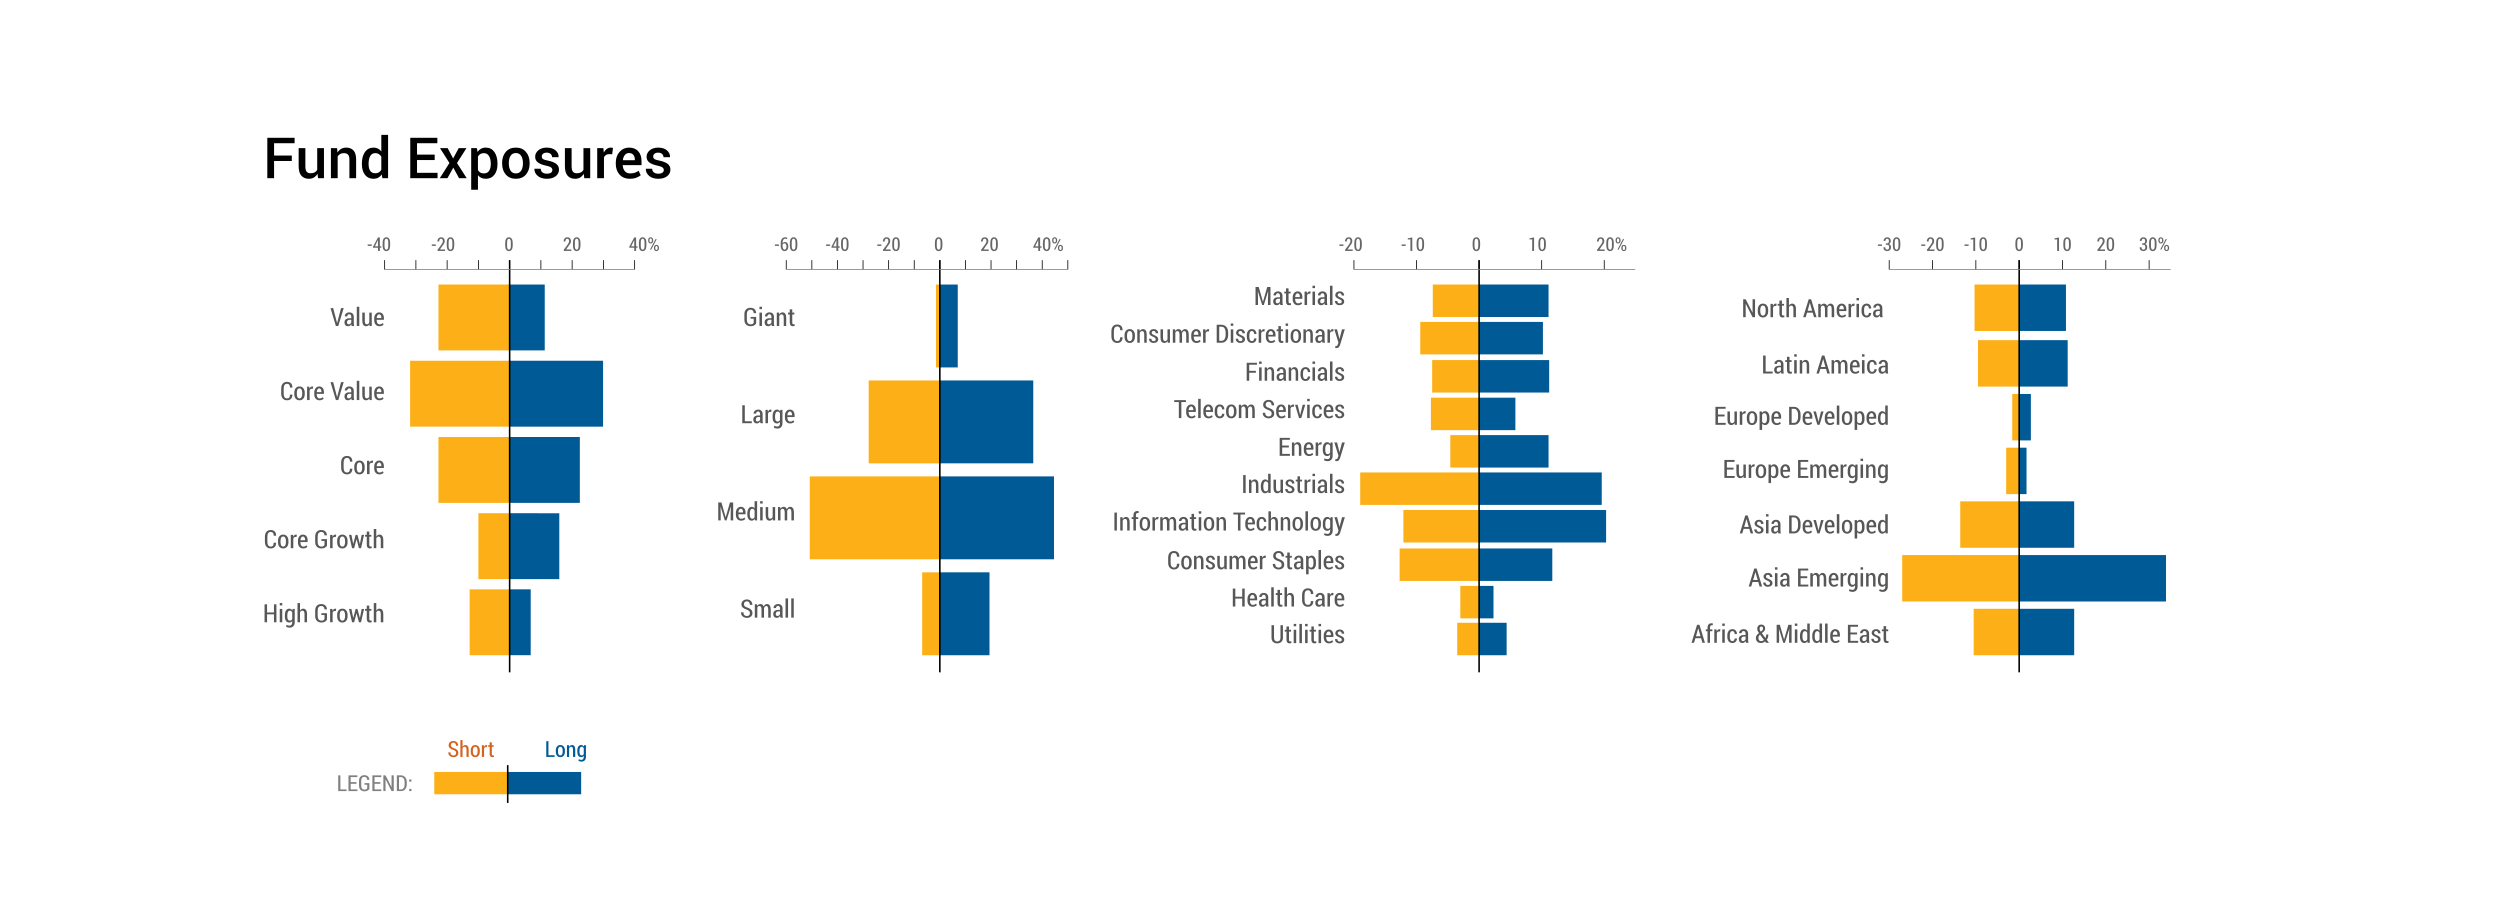 <?xml version="1.0" encoding="UTF-8"?>
<svg xmlns="http://www.w3.org/2000/svg" xmlns:xlink="http://www.w3.org/1999/xlink" width="792pt" height="285.748pt" viewBox="0 0 792 285.748" version="1.1">
<defs>
<g>
<symbol overflow="visible" id="glyph0-0">
<path style="stroke:none;" d=""/>
</symbol>
<symbol overflow="visible" id="glyph0-1">
<path style="stroke:none;" d="M 1.172 -0.531 L 3.125 -0.531 L 3.125 0 L 0.484 0 L 0.484 -4.984 L 1.172 -4.984 Z M 1.172 -0.531 "/>
</symbol>
<symbol overflow="visible" id="glyph0-2">
<path style="stroke:none;" d="M 3.016 -2.312 L 1.172 -2.312 L 1.172 -0.531 L 3.312 -0.531 L 3.312 0 L 0.484 0 L 0.484 -4.984 L 3.297 -4.984 L 3.297 -4.438 L 1.172 -4.438 L 1.172 -2.844 L 3.016 -2.844 Z M 3.016 -2.312 "/>
</symbol>
<symbol overflow="visible" id="glyph0-3">
<path style="stroke:none;" d="M 3.625 -0.703 C 3.508 -0.504 3.32 -0.32 3.062 -0.156 C 2.812 0 2.488 0.078 2.094 0.078 C 1.57 0.078 1.148 -0.078 0.828 -0.391 C 0.504 -0.711 0.344 -1.164 0.344 -1.75 L 0.344 -3.234 C 0.344 -3.805 0.492 -4.25 0.797 -4.562 C 1.109 -4.883 1.516 -5.047 2.016 -5.047 C 2.516 -5.047 2.898 -4.914 3.172 -4.656 C 3.441 -4.406 3.586 -4.047 3.609 -3.578 L 3.594 -3.562 L 2.938 -3.562 C 2.926 -3.875 2.844 -4.109 2.688 -4.266 C 2.539 -4.43 2.316 -4.516 2.016 -4.516 C 1.711 -4.516 1.473 -4.406 1.297 -4.188 C 1.129 -3.969 1.047 -3.648 1.047 -3.234 L 1.047 -1.75 C 1.047 -1.332 1.141 -1.008 1.328 -0.781 C 1.516 -0.562 1.77 -0.453 2.094 -0.453 C 2.32 -0.453 2.504 -0.492 2.641 -0.578 C 2.773 -0.66 2.875 -0.766 2.938 -0.891 L 2.938 -2.016 L 2.078 -2.016 L 2.078 -2.516 L 3.625 -2.516 Z M 3.625 -0.703 "/>
</symbol>
<symbol overflow="visible" id="glyph0-4">
<path style="stroke:none;" d="M 3.781 0 L 3.078 0 L 1.203 -3.703 L 1.172 -3.688 L 1.172 0 L 0.484 0 L 0.484 -4.984 L 1.172 -4.984 L 3.062 -1.281 L 3.078 -1.297 L 3.078 -4.984 L 3.781 -4.984 Z M 3.781 0 "/>
</symbol>
<symbol overflow="visible" id="glyph0-5">
<path style="stroke:none;" d="M 0.484 0 L 0.484 -4.984 L 1.844 -4.984 C 2.375 -4.984 2.805 -4.781 3.141 -4.375 C 3.473 -3.977 3.641 -3.469 3.641 -2.844 L 3.641 -2.141 C 3.641 -1.504 3.473 -0.988 3.141 -0.594 C 2.805 -0.195 2.375 0 1.844 0 Z M 1.172 -4.438 L 1.172 -0.531 L 1.828 -0.531 C 2.172 -0.531 2.441 -0.676 2.641 -0.969 C 2.848 -1.27 2.953 -1.66 2.953 -2.141 L 2.953 -2.844 C 2.953 -3.312 2.848 -3.691 2.641 -3.984 C 2.441 -4.285 2.172 -4.438 1.828 -4.438 Z M 1.172 -4.438 "/>
</symbol>
<symbol overflow="visible" id="glyph0-6">
<path style="stroke:none;" d="M 1.172 0 L 0.469 0 L 0.469 -0.688 L 1.172 -0.688 Z M 1.172 -3 L 0.469 -3 L 0.469 -3.688 L 1.172 -3.688 Z M 1.172 -3 "/>
</symbol>
<symbol overflow="visible" id="glyph0-7">
<path style="stroke:none;" d="M 2.766 -1.25 C 2.766 -1.488 2.695 -1.68 2.562 -1.828 C 2.426 -1.973 2.191 -2.102 1.859 -2.219 C 1.391 -2.363 1.023 -2.551 0.766 -2.781 C 0.516 -3.02 0.391 -3.328 0.391 -3.703 C 0.391 -4.098 0.531 -4.422 0.812 -4.672 C 1.094 -4.922 1.457 -5.047 1.906 -5.047 C 2.363 -5.047 2.734 -4.898 3.016 -4.609 C 3.297 -4.316 3.43 -3.969 3.422 -3.562 L 3.422 -3.547 L 2.75 -3.547 C 2.75 -3.828 2.672 -4.055 2.516 -4.234 C 2.367 -4.422 2.16 -4.516 1.891 -4.516 C 1.641 -4.516 1.441 -4.438 1.297 -4.281 C 1.16 -4.133 1.094 -3.945 1.094 -3.719 C 1.094 -3.5 1.164 -3.316 1.312 -3.172 C 1.469 -3.023 1.719 -2.895 2.062 -2.781 C 2.508 -2.645 2.852 -2.453 3.094 -2.203 C 3.332 -1.961 3.453 -1.648 3.453 -1.266 C 3.453 -0.848 3.312 -0.52 3.031 -0.281 C 2.75 -0.039 2.379 0.078 1.922 0.078 C 1.484 0.078 1.098 -0.051 0.766 -0.312 C 0.43 -0.582 0.27 -0.957 0.281 -1.438 L 0.297 -1.453 L 0.953 -1.453 C 0.953 -1.109 1.039 -0.852 1.219 -0.688 C 1.406 -0.531 1.641 -0.453 1.922 -0.453 C 2.18 -0.453 2.383 -0.523 2.531 -0.672 C 2.688 -0.816 2.766 -1.008 2.766 -1.25 Z M 2.766 -1.25 "/>
</symbol>
<symbol overflow="visible" id="glyph0-8">
<path style="stroke:none;" d="M 1.078 -3.203 C 1.18 -3.379 1.305 -3.516 1.453 -3.609 C 1.609 -3.711 1.781 -3.766 1.969 -3.766 C 2.301 -3.766 2.555 -3.641 2.734 -3.391 C 2.922 -3.148 3.016 -2.773 3.016 -2.266 L 3.016 0 L 2.328 0 L 2.328 -2.266 C 2.328 -2.609 2.273 -2.852 2.172 -3 C 2.078 -3.156 1.93 -3.234 1.734 -3.234 C 1.586 -3.234 1.457 -3.191 1.344 -3.109 C 1.238 -3.023 1.148 -2.91 1.078 -2.766 L 1.078 0 L 0.391 0 L 0.391 -5.328 L 1.078 -5.328 Z M 1.078 -3.203 "/>
</symbol>
<symbol overflow="visible" id="glyph0-9">
<path style="stroke:none;" d="M 0.266 -2.078 C 0.266 -2.566 0.391 -2.969 0.641 -3.281 C 0.898 -3.602 1.254 -3.766 1.703 -3.766 C 2.141 -3.766 2.488 -3.602 2.75 -3.281 C 3.008 -2.969 3.141 -2.566 3.141 -2.078 L 3.141 -1.609 C 3.141 -1.117 3.008 -0.711 2.75 -0.391 C 2.5 -0.078 2.148 0.078 1.703 0.078 C 1.254 0.078 0.898 -0.078 0.641 -0.391 C 0.391 -0.711 0.266 -1.117 0.266 -1.609 Z M 0.953 -1.609 C 0.953 -1.273 1.016 -1 1.141 -0.781 C 1.266 -0.562 1.453 -0.453 1.703 -0.453 C 1.953 -0.453 2.133 -0.562 2.25 -0.781 C 2.375 -1 2.438 -1.273 2.438 -1.609 L 2.438 -2.078 C 2.438 -2.41 2.375 -2.688 2.25 -2.906 C 2.133 -3.125 1.953 -3.234 1.703 -3.234 C 1.453 -3.234 1.266 -3.125 1.141 -2.906 C 1.016 -2.688 0.953 -2.41 0.953 -2.078 Z M 0.953 -1.609 "/>
</symbol>
<symbol overflow="visible" id="glyph0-10">
<path style="stroke:none;" d="M 1.984 -3.109 L 1.672 -3.125 C 1.523 -3.125 1.406 -3.082 1.312 -3 C 1.219 -2.914 1.145 -2.797 1.094 -2.641 L 1.094 0 L 0.391 0 L 0.391 -3.703 L 1.031 -3.703 L 1.078 -3.141 C 1.16 -3.336 1.266 -3.488 1.391 -3.594 C 1.516 -3.707 1.656 -3.766 1.812 -3.766 C 1.863 -3.766 1.91 -3.758 1.953 -3.75 C 2.004 -3.75 2.047 -3.738 2.078 -3.719 Z M 1.984 -3.109 "/>
</symbol>
<symbol overflow="visible" id="glyph0-11">
<path style="stroke:none;" d="M 1.281 -4.625 L 1.281 -3.703 L 1.859 -3.703 L 1.859 -3.203 L 1.281 -3.203 L 1.281 -1 C 1.281 -0.812 1.305 -0.676 1.359 -0.594 C 1.422 -0.508 1.5 -0.469 1.594 -0.469 C 1.645 -0.469 1.691 -0.473 1.734 -0.484 C 1.785 -0.492 1.844 -0.504 1.906 -0.516 L 1.984 -0.031 C 1.898 0 1.812 0.023 1.719 0.047 C 1.625 0.066 1.523 0.078 1.422 0.078 C 1.16 0.078 0.957 -0.004 0.812 -0.172 C 0.664 -0.348 0.594 -0.625 0.594 -1 L 0.594 -3.203 L 0.109 -3.203 L 0.109 -3.703 L 0.594 -3.703 L 0.594 -4.625 Z M 1.281 -4.625 "/>
</symbol>
<symbol overflow="visible" id="glyph0-12">
<path style="stroke:none;" d="M 1.031 -3.703 L 1.062 -3.156 C 1.164 -3.344 1.297 -3.488 1.453 -3.594 C 1.609 -3.707 1.785 -3.766 1.984 -3.766 C 2.305 -3.766 2.555 -3.645 2.734 -3.406 C 2.922 -3.164 3.016 -2.797 3.016 -2.297 L 3.016 0 L 2.312 0 L 2.312 -2.281 C 2.312 -2.625 2.266 -2.867 2.172 -3.016 C 2.078 -3.16 1.926 -3.234 1.719 -3.234 C 1.582 -3.234 1.457 -3.188 1.344 -3.094 C 1.238 -3.008 1.148 -2.891 1.078 -2.734 L 1.078 0 L 0.391 0 L 0.391 -3.703 Z M 1.031 -3.703 "/>
</symbol>
<symbol overflow="visible" id="glyph0-13">
<path style="stroke:none;" d="M 0.266 -2 C 0.266 -2.531 0.375 -2.957 0.594 -3.281 C 0.812 -3.602 1.113 -3.766 1.5 -3.766 C 1.688 -3.766 1.848 -3.719 1.984 -3.625 C 2.129 -3.539 2.254 -3.414 2.359 -3.25 L 2.406 -3.703 L 3 -3.703 L 3 -0.016 C 3 0.453 2.875 0.82 2.625 1.094 C 2.375 1.363 2.023 1.5 1.578 1.5 C 1.422 1.5 1.254 1.473 1.078 1.422 C 0.898 1.367 0.742 1.305 0.609 1.234 L 0.75 0.703 C 0.863 0.773 0.988 0.832 1.125 0.875 C 1.27 0.914 1.414 0.938 1.562 0.938 C 1.812 0.938 2 0.852 2.125 0.688 C 2.25 0.531 2.312 0.297 2.312 -0.016 L 2.312 -0.359 C 2.207 -0.211 2.086 -0.102 1.953 -0.031 C 1.816 0.039 1.664 0.078 1.5 0.078 C 1.113 0.078 0.812 -0.066 0.594 -0.359 C 0.375 -0.66 0.266 -1.055 0.266 -1.547 Z M 0.953 -1.547 C 0.953 -1.211 1.008 -0.945 1.125 -0.75 C 1.238 -0.562 1.422 -0.469 1.672 -0.469 C 1.816 -0.469 1.941 -0.504 2.047 -0.578 C 2.16 -0.66 2.25 -0.77 2.312 -0.906 L 2.312 -2.75 C 2.238 -2.895 2.148 -3.008 2.047 -3.094 C 1.941 -3.188 1.816 -3.234 1.672 -3.234 C 1.43 -3.234 1.25 -3.117 1.125 -2.891 C 1.008 -2.66 0.953 -2.363 0.953 -2 Z M 0.953 -1.547 "/>
</symbol>
<symbol overflow="visible" id="glyph1-0">
<path style="stroke:none;" d=""/>
</symbol>
<symbol overflow="visible" id="glyph1-1">
<path style="stroke:none;" d="M 3.453 -2.641 L 1.344 -2.641 L 1.344 -0.609 L 3.797 -0.609 L 3.797 0 L 0.547 0 L 0.547 -5.688 L 3.766 -5.688 L 3.766 -5.078 L 1.344 -5.078 L 1.344 -3.25 L 3.453 -3.25 Z M 3.453 -2.641 "/>
</symbol>
<symbol overflow="visible" id="glyph1-2">
<path style="stroke:none;" d="M 2.688 -0.562 C 2.57 -0.352 2.426 -0.191 2.25 -0.078 C 2.082 0.023 1.883 0.078 1.656 0.078 C 1.27 0.078 0.969 -0.066 0.75 -0.359 C 0.539 -0.648 0.438 -1.109 0.438 -1.734 L 0.438 -4.234 L 1.234 -4.234 L 1.234 -1.719 C 1.234 -1.289 1.281 -0.984 1.375 -0.797 C 1.477 -0.617 1.633 -0.531 1.844 -0.531 C 2.039 -0.531 2.203 -0.578 2.328 -0.672 C 2.461 -0.766 2.57 -0.895 2.656 -1.062 L 2.656 -4.234 L 3.438 -4.234 L 3.438 0 L 2.734 0 Z M 2.688 -0.562 "/>
</symbol>
<symbol overflow="visible" id="glyph1-3">
<path style="stroke:none;" d="M 2.281 -3.562 L 1.906 -3.578 C 1.738 -3.578 1.598 -3.523 1.484 -3.422 C 1.379 -3.328 1.301 -3.191 1.25 -3.016 L 1.25 0 L 0.453 0 L 0.453 -4.234 L 1.172 -4.234 L 1.234 -3.594 C 1.328 -3.812 1.441 -3.984 1.578 -4.109 C 1.723 -4.242 1.891 -4.312 2.078 -4.312 C 2.129 -4.312 2.18 -4.305 2.234 -4.297 C 2.297 -4.285 2.344 -4.273 2.375 -4.266 Z M 2.281 -3.562 "/>
</symbol>
<symbol overflow="visible" id="glyph1-4">
<path style="stroke:none;" d="M 0.297 -2.375 C 0.297 -2.938 0.441 -3.398 0.734 -3.766 C 1.023 -4.129 1.426 -4.312 1.938 -4.312 C 2.445 -4.312 2.848 -4.129 3.141 -3.766 C 3.441 -3.398 3.594 -2.938 3.594 -2.375 L 3.594 -1.844 C 3.594 -1.281 3.441 -0.816 3.141 -0.453 C 2.848 -0.098 2.453 0.078 1.953 0.078 C 1.43 0.078 1.023 -0.098 0.734 -0.453 C 0.441 -0.816 0.297 -1.281 0.297 -1.844 Z M 1.094 -1.844 C 1.094 -1.457 1.16 -1.141 1.297 -0.891 C 1.441 -0.641 1.66 -0.516 1.953 -0.516 C 2.234 -0.516 2.441 -0.641 2.578 -0.891 C 2.723 -1.141 2.797 -1.457 2.797 -1.844 L 2.797 -2.375 C 2.797 -2.758 2.723 -3.078 2.578 -3.328 C 2.441 -3.578 2.227 -3.703 1.938 -3.703 C 1.656 -3.703 1.441 -3.578 1.297 -3.328 C 1.16 -3.078 1.094 -2.758 1.094 -2.375 Z M 1.094 -1.844 "/>
</symbol>
<symbol overflow="visible" id="glyph1-5">
<path style="stroke:none;" d="M 3.578 -1.766 C 3.578 -1.203 3.453 -0.754 3.203 -0.422 C 2.961 -0.086 2.625 0.078 2.188 0.078 C 1.988 0.078 1.812 0.039 1.656 -0.031 C 1.5 -0.113 1.363 -0.234 1.25 -0.391 L 1.25 1.625 L 0.453 1.625 L 0.453 -4.234 L 1.156 -4.234 L 1.219 -3.75 C 1.32 -3.926 1.453 -4.062 1.609 -4.156 C 1.773 -4.258 1.969 -4.312 2.188 -4.312 C 2.625 -4.312 2.961 -4.125 3.203 -3.75 C 3.453 -3.383 3.578 -2.895 3.578 -2.281 Z M 2.781 -2.281 C 2.781 -2.695 2.711 -3.035 2.578 -3.297 C 2.441 -3.555 2.238 -3.688 1.969 -3.688 C 1.801 -3.688 1.656 -3.641 1.531 -3.547 C 1.414 -3.453 1.32 -3.32 1.25 -3.156 L 1.25 -1.016 C 1.32 -0.859 1.414 -0.734 1.531 -0.641 C 1.656 -0.555 1.801 -0.516 1.969 -0.516 C 2.25 -0.516 2.453 -0.629 2.578 -0.859 C 2.711 -1.086 2.781 -1.391 2.781 -1.766 Z M 2.781 -2.281 "/>
</symbol>
<symbol overflow="visible" id="glyph1-6">
<path style="stroke:none;" d="M 1.984 0.078 C 1.484 0.078 1.082 -0.094 0.781 -0.438 C 0.477 -0.789 0.328 -1.238 0.328 -1.781 L 0.328 -2.406 C 0.328 -2.957 0.473 -3.41 0.766 -3.766 C 1.055 -4.129 1.43 -4.312 1.891 -4.312 C 2.367 -4.312 2.738 -4.145 3 -3.812 C 3.258 -3.488 3.391 -3.051 3.391 -2.5 L 3.391 -1.953 L 1.109 -1.953 L 1.109 -1.781 C 1.109 -1.414 1.188 -1.113 1.344 -0.875 C 1.508 -0.633 1.738 -0.516 2.031 -0.516 C 2.25 -0.516 2.438 -0.551 2.594 -0.625 C 2.75 -0.695 2.898 -0.797 3.047 -0.922 L 3.297 -0.438 C 3.16 -0.281 2.977 -0.156 2.75 -0.062 C 2.531 0.031 2.273 0.078 1.984 0.078 Z M 1.891 -3.703 C 1.66 -3.703 1.477 -3.586 1.344 -3.359 C 1.207 -3.141 1.129 -2.859 1.109 -2.516 L 2.594 -2.516 L 2.594 -2.672 C 2.594 -2.973 2.531 -3.219 2.406 -3.406 C 2.289 -3.602 2.117 -3.703 1.891 -3.703 Z M 1.891 -3.703 "/>
</symbol>
<symbol overflow="visible" id="glyph1-7">
<path style="stroke:none;" d=""/>
</symbol>
<symbol overflow="visible" id="glyph1-8">
<path style="stroke:none;" d="M 1.172 -4.234 L 1.219 -3.656 C 1.332 -3.863 1.477 -4.023 1.656 -4.141 C 1.832 -4.254 2.039 -4.312 2.281 -4.312 C 2.508 -4.312 2.707 -4.242 2.875 -4.109 C 3.039 -3.984 3.164 -3.789 3.25 -3.531 C 3.363 -3.77 3.508 -3.957 3.688 -4.094 C 3.875 -4.238 4.094 -4.312 4.344 -4.312 C 4.695 -4.312 4.977 -4.16 5.188 -3.859 C 5.395 -3.566 5.5 -3.117 5.5 -2.516 L 5.5 0 L 4.703 0 L 4.703 -2.516 C 4.703 -2.953 4.648 -3.254 4.547 -3.422 C 4.441 -3.598 4.285 -3.688 4.078 -3.688 C 3.898 -3.688 3.75 -3.617 3.625 -3.484 C 3.5 -3.348 3.41 -3.164 3.359 -2.938 C 3.359 -2.957 3.359 -2.922 3.359 -2.828 C 3.367 -2.742 3.375 -2.688 3.375 -2.656 L 3.375 0 L 2.578 0 L 2.578 -2.516 C 2.578 -2.93 2.52 -3.227 2.406 -3.406 C 2.301 -3.594 2.145 -3.688 1.938 -3.688 C 1.77 -3.688 1.629 -3.641 1.516 -3.547 C 1.398 -3.453 1.312 -3.328 1.25 -3.172 L 1.25 0 L 0.453 0 L 0.453 -4.234 Z M 1.172 -4.234 "/>
</symbol>
<symbol overflow="visible" id="glyph1-9">
<path style="stroke:none;" d="M 0.312 -2.281 C 0.312 -2.883 0.43 -3.375 0.672 -3.75 C 0.922 -4.125 1.27 -4.312 1.719 -4.312 C 1.926 -4.312 2.109 -4.258 2.266 -4.156 C 2.43 -4.051 2.57 -3.906 2.688 -3.719 L 2.75 -4.234 L 3.438 -4.234 L 3.438 -0.016 C 3.438 0.523 3.289 0.945 3 1.25 C 2.719 1.551 2.316 1.703 1.797 1.703 C 1.617 1.703 1.426 1.676 1.219 1.625 C 1.02 1.57 0.844 1.5 0.688 1.406 L 0.859 0.812 C 0.992 0.895 1.141 0.957 1.297 1 C 1.453 1.039 1.617 1.062 1.797 1.062 C 2.078 1.062 2.285 0.969 2.422 0.781 C 2.566 0.602 2.641 0.332 2.641 -0.031 L 2.641 -0.406 C 2.523 -0.25 2.391 -0.129 2.234 -0.047 C 2.086 0.035 1.91 0.078 1.703 0.078 C 1.266 0.078 0.922 -0.086 0.672 -0.422 C 0.43 -0.766 0.312 -1.211 0.312 -1.766 Z M 1.094 -1.766 C 1.094 -1.391 1.156 -1.086 1.281 -0.859 C 1.414 -0.641 1.625 -0.531 1.906 -0.531 C 2.082 -0.531 2.227 -0.57 2.344 -0.656 C 2.469 -0.75 2.566 -0.879 2.641 -1.047 L 2.641 -3.141 C 2.566 -3.305 2.469 -3.438 2.344 -3.531 C 2.227 -3.633 2.086 -3.688 1.922 -3.688 C 1.641 -3.688 1.43 -3.555 1.297 -3.297 C 1.16 -3.035 1.094 -2.695 1.094 -2.281 Z M 1.094 -1.766 "/>
</symbol>
<symbol overflow="visible" id="glyph1-10">
<path style="stroke:none;" d="M 1.297 0 L 0.5 0 L 0.5 -4.234 L 1.297 -4.234 Z M 1.297 -5.344 L 0.5 -5.344 L 0.5 -6.094 L 1.297 -6.094 Z M 1.297 -5.344 "/>
</symbol>
<symbol overflow="visible" id="glyph1-11">
<path style="stroke:none;" d="M 1.172 -4.234 L 1.219 -3.609 C 1.332 -3.828 1.477 -4 1.656 -4.125 C 1.844 -4.25 2.047 -4.312 2.266 -4.312 C 2.641 -4.312 2.926 -4.172 3.125 -3.891 C 3.332 -3.617 3.438 -3.195 3.438 -2.625 L 3.438 0 L 2.656 0 L 2.656 -2.609 C 2.656 -3.004 2.598 -3.281 2.484 -3.438 C 2.367 -3.602 2.195 -3.688 1.969 -3.688 C 1.812 -3.688 1.672 -3.633 1.547 -3.531 C 1.422 -3.438 1.316 -3.301 1.234 -3.125 L 1.234 0 L 0.453 0 L 0.453 -4.234 Z M 1.172 -4.234 "/>
</symbol>
<symbol overflow="visible" id="glyph1-12">
<path style="stroke:none;" d="M 0.547 0 L 0.547 -5.688 L 2.109 -5.688 C 2.711 -5.688 3.207 -5.457 3.594 -5 C 3.977 -4.551 4.172 -3.969 4.172 -3.25 L 4.172 -2.438 C 4.172 -1.719 3.977 -1.129 3.594 -0.672 C 3.207 -0.223 2.711 0 2.109 0 Z M 1.344 -5.078 L 1.344 -0.609 L 2.094 -0.609 C 2.488 -0.609 2.801 -0.773 3.031 -1.109 C 3.258 -1.453 3.375 -1.895 3.375 -2.438 L 3.375 -3.25 C 3.375 -3.789 3.258 -4.227 3.031 -4.562 C 2.801 -4.906 2.488 -5.078 2.094 -5.078 Z M 1.344 -5.078 "/>
</symbol>
<symbol overflow="visible" id="glyph1-13">
<path style="stroke:none;" d="M 1.688 -1.266 L 1.75 -0.938 L 1.766 -0.938 L 1.844 -1.266 L 2.562 -4.234 L 3.375 -4.234 L 2.109 0 L 1.406 0 L 0.141 -4.234 L 0.953 -4.234 Z M 1.688 -1.266 "/>
</symbol>
<symbol overflow="visible" id="glyph1-14">
<path style="stroke:none;" d="M 1.297 0 L 0.5 0 L 0.5 -6.094 L 1.297 -6.094 Z M 1.297 0 "/>
</symbol>
<symbol overflow="visible" id="glyph1-15">
<path style="stroke:none;" d="M 0.312 -2.062 C 0.312 -2.738 0.43 -3.281 0.672 -3.688 C 0.91 -4.102 1.254 -4.312 1.703 -4.312 C 1.898 -4.312 2.078 -4.266 2.234 -4.172 C 2.391 -4.086 2.52 -3.961 2.625 -3.797 L 2.625 -6.094 L 3.422 -6.094 L 3.422 0 L 2.734 0 L 2.672 -0.484 C 2.555 -0.297 2.414 -0.156 2.25 -0.062 C 2.094 0.031 1.91 0.078 1.703 0.078 C 1.254 0.078 0.91 -0.109 0.672 -0.484 C 0.43 -0.859 0.312 -1.359 0.312 -1.984 Z M 1.094 -1.984 C 1.094 -1.535 1.156 -1.18 1.281 -0.922 C 1.414 -0.66 1.617 -0.531 1.891 -0.531 C 2.066 -0.531 2.211 -0.578 2.328 -0.672 C 2.453 -0.766 2.551 -0.895 2.625 -1.062 L 2.625 -3.125 C 2.551 -3.301 2.453 -3.438 2.328 -3.531 C 2.211 -3.633 2.07 -3.688 1.906 -3.688 C 1.625 -3.688 1.414 -3.535 1.281 -3.234 C 1.156 -2.941 1.094 -2.551 1.094 -2.062 Z M 1.094 -1.984 "/>
</symbol>
<symbol overflow="visible" id="glyph1-16">
<path style="stroke:none;" d="M 3.141 -1.438 L 1.328 -1.438 L 0.906 0 L 0.109 0 L 1.859 -5.688 L 2.625 -5.688 L 4.359 0 L 3.547 0 Z M 1.516 -2.062 L 2.953 -2.062 L 2.25 -4.547 L 2.219 -4.547 Z M 1.516 -2.062 "/>
</symbol>
<symbol overflow="visible" id="glyph1-17">
<path style="stroke:none;" d="M 2.422 -1.062 C 2.422 -1.227 2.363 -1.363 2.25 -1.469 C 2.145 -1.582 1.945 -1.707 1.656 -1.844 C 1.219 -2.02 0.895 -2.203 0.688 -2.391 C 0.477 -2.578 0.375 -2.828 0.375 -3.141 C 0.375 -3.461 0.5 -3.738 0.75 -3.969 C 1.008 -4.195 1.348 -4.312 1.766 -4.312 C 2.203 -4.312 2.547 -4.188 2.797 -3.938 C 3.055 -3.688 3.18 -3.379 3.172 -3.016 L 3.172 -3 L 2.406 -3 C 2.406 -3.195 2.348 -3.367 2.234 -3.516 C 2.117 -3.66 1.961 -3.734 1.766 -3.734 C 1.566 -3.734 1.41 -3.676 1.297 -3.562 C 1.191 -3.445 1.141 -3.316 1.141 -3.172 C 1.141 -3.004 1.188 -2.875 1.281 -2.781 C 1.375 -2.688 1.578 -2.566 1.891 -2.422 C 2.336 -2.254 2.664 -2.07 2.875 -1.875 C 3.094 -1.676 3.203 -1.414 3.203 -1.094 C 3.203 -0.75 3.066 -0.469 2.797 -0.25 C 2.535 -0.031 2.188 0.078 1.75 0.078 C 1.289 0.078 0.926 -0.051 0.656 -0.312 C 0.383 -0.582 0.254 -0.895 0.266 -1.25 L 0.281 -1.266 L 1.016 -1.266 C 1.023 -0.992 1.098 -0.797 1.234 -0.672 C 1.379 -0.555 1.555 -0.5 1.766 -0.5 C 1.973 -0.5 2.133 -0.551 2.25 -0.656 C 2.363 -0.758 2.422 -0.895 2.422 -1.062 Z M 2.422 -1.062 "/>
</symbol>
<symbol overflow="visible" id="glyph1-18">
<path style="stroke:none;" d="M 2.609 0 C 2.578 -0.094 2.551 -0.188 2.531 -0.281 C 2.52 -0.375 2.508 -0.469 2.5 -0.562 C 2.383 -0.375 2.238 -0.219 2.062 -0.094 C 1.883 0.02 1.688 0.078 1.469 0.078 C 1.113 0.078 0.832 -0.031 0.625 -0.25 C 0.426 -0.477 0.328 -0.781 0.328 -1.156 C 0.328 -1.562 0.461 -1.879 0.734 -2.109 C 1.016 -2.336 1.406 -2.453 1.906 -2.453 L 2.484 -2.453 L 2.484 -2.891 C 2.484 -3.148 2.426 -3.352 2.312 -3.5 C 2.195 -3.645 2.035 -3.719 1.828 -3.719 C 1.641 -3.719 1.488 -3.648 1.375 -3.516 C 1.258 -3.391 1.203 -3.227 1.203 -3.031 L 0.438 -3.031 L 0.438 -3.062 C 0.414 -3.383 0.539 -3.672 0.812 -3.922 C 1.094 -4.18 1.445 -4.312 1.875 -4.312 C 2.289 -4.312 2.629 -4.188 2.891 -3.938 C 3.148 -3.688 3.281 -3.336 3.281 -2.891 L 3.281 -0.922 C 3.281 -0.754 3.289 -0.594 3.312 -0.438 C 3.332 -0.289 3.363 -0.145 3.406 0 Z M 1.656 -0.531 C 1.832 -0.531 2 -0.582 2.156 -0.688 C 2.312 -0.801 2.422 -0.941 2.484 -1.109 L 2.484 -1.969 L 1.891 -1.969 C 1.648 -1.969 1.461 -1.891 1.328 -1.734 C 1.191 -1.578 1.125 -1.391 1.125 -1.172 C 1.125 -0.973 1.164 -0.816 1.25 -0.703 C 1.344 -0.586 1.477 -0.531 1.656 -0.531 Z M 1.656 -0.531 "/>
</symbol>
<symbol overflow="visible" id="glyph1-19">
<path style="stroke:none;" d="M 4.312 0 L 3.531 0 L 1.375 -4.234 L 1.344 -4.219 L 1.344 0 L 0.547 0 L 0.547 -5.688 L 1.344 -5.688 L 3.5 -1.469 L 3.531 -1.484 L 3.531 -5.688 L 4.312 -5.688 Z M 4.312 0 "/>
</symbol>
<symbol overflow="visible" id="glyph1-20">
<path style="stroke:none;" d="M 1.469 -5.281 L 1.469 -4.234 L 2.125 -4.234 L 2.125 -3.656 L 1.469 -3.656 L 1.469 -1.141 C 1.469 -0.922 1.5 -0.766 1.562 -0.672 C 1.625 -0.586 1.707 -0.547 1.812 -0.547 C 1.875 -0.547 1.93 -0.547 1.984 -0.547 C 2.047 -0.555 2.113 -0.57 2.188 -0.594 L 2.266 -0.047 C 2.172 -0.004 2.066 0.023 1.953 0.047 C 1.848 0.066 1.738 0.078 1.625 0.078 C 1.32 0.078 1.086 -0.02 0.922 -0.219 C 0.754 -0.414 0.672 -0.723 0.672 -1.141 L 0.672 -3.656 L 0.125 -3.656 L 0.125 -4.234 L 0.672 -4.234 L 0.672 -5.281 Z M 1.469 -5.281 "/>
</symbol>
<symbol overflow="visible" id="glyph1-21">
<path style="stroke:none;" d="M 1.234 -3.656 C 1.348 -3.863 1.488 -4.023 1.656 -4.141 C 1.832 -4.254 2.031 -4.312 2.25 -4.312 C 2.625 -4.312 2.914 -4.172 3.125 -3.891 C 3.344 -3.609 3.453 -3.176 3.453 -2.594 L 3.453 0 L 2.656 0 L 2.656 -2.594 C 2.656 -2.977 2.598 -3.254 2.484 -3.422 C 2.367 -3.598 2.203 -3.688 1.984 -3.688 C 1.816 -3.688 1.672 -3.641 1.547 -3.547 C 1.422 -3.453 1.316 -3.328 1.234 -3.172 L 1.234 0 L 0.438 0 L 0.438 -6.094 L 1.234 -6.094 Z M 1.234 -3.656 "/>
</symbol>
<symbol overflow="visible" id="glyph1-22">
<path style="stroke:none;" d="M 1.922 -0.516 C 2.117 -0.516 2.285 -0.594 2.422 -0.75 C 2.555 -0.906 2.625 -1.109 2.625 -1.359 L 3.344 -1.359 L 3.344 -1.344 C 3.352 -0.938 3.219 -0.598 2.938 -0.328 C 2.656 -0.055 2.316 0.078 1.922 0.078 C 1.398 0.078 1 -0.098 0.719 -0.453 C 0.438 -0.805 0.297 -1.258 0.297 -1.812 L 0.297 -2.406 C 0.297 -2.957 0.438 -3.41 0.719 -3.766 C 1 -4.129 1.398 -4.312 1.922 -4.312 C 2.348 -4.312 2.691 -4.164 2.953 -3.875 C 3.223 -3.594 3.352 -3.223 3.344 -2.766 L 3.344 -2.75 L 2.625 -2.75 C 2.625 -3.031 2.555 -3.258 2.422 -3.438 C 2.297 -3.613 2.129 -3.703 1.922 -3.703 C 1.617 -3.703 1.406 -3.578 1.281 -3.328 C 1.156 -3.086 1.094 -2.781 1.094 -2.406 L 1.094 -1.812 C 1.094 -1.438 1.156 -1.125 1.281 -0.875 C 1.406 -0.633 1.617 -0.516 1.922 -0.516 Z M 1.922 -0.516 "/>
</symbol>
<symbol overflow="visible" id="glyph1-23">
<path style="stroke:none;" d="M 1.344 -0.609 L 3.562 -0.609 L 3.562 0 L 0.547 0 L 0.547 -5.688 L 1.344 -5.688 Z M 1.344 -0.609 "/>
</symbol>
<symbol overflow="visible" id="glyph1-24">
<path style="stroke:none;" d="M 0.734 0 L 0.734 -3.656 L 0.188 -3.656 L 0.188 -4.234 L 0.734 -4.234 L 0.734 -4.766 C 0.734 -5.211 0.836 -5.555 1.047 -5.797 C 1.266 -6.047 1.566 -6.172 1.953 -6.172 C 2.035 -6.172 2.113 -6.164 2.188 -6.156 C 2.27 -6.145 2.359 -6.125 2.453 -6.094 L 2.375 -5.516 C 2.332 -5.523 2.285 -5.535 2.234 -5.547 C 2.18 -5.555 2.125 -5.562 2.062 -5.562 C 1.883 -5.562 1.75 -5.492 1.656 -5.359 C 1.57 -5.223 1.531 -5.023 1.531 -4.766 L 1.531 -4.234 L 2.266 -4.234 L 2.266 -3.656 L 1.531 -3.656 L 1.531 0 Z M 0.734 0 "/>
</symbol>
<symbol overflow="visible" id="glyph1-25">
<path style="stroke:none;" d="M 0.266 -1.5 C 0.266 -1.812 0.344 -2.086 0.5 -2.328 C 0.664 -2.566 0.91 -2.812 1.234 -3.062 C 1.055 -3.32 0.922 -3.555 0.828 -3.766 C 0.742 -3.973 0.703 -4.18 0.703 -4.391 C 0.703 -4.828 0.816 -5.164 1.047 -5.406 C 1.285 -5.645 1.602 -5.766 2 -5.766 C 2.363 -5.766 2.656 -5.648 2.875 -5.422 C 3.102 -5.191 3.219 -4.906 3.219 -4.562 C 3.219 -4.312 3.16 -4.094 3.047 -3.906 C 2.93 -3.719 2.77 -3.539 2.562 -3.375 L 2.156 -3.047 L 3.297 -1.5 L 3.328 -1.516 C 3.398 -1.66 3.457 -1.828 3.5 -2.016 C 3.551 -2.211 3.578 -2.422 3.578 -2.641 L 4.219 -2.641 C 4.219 -2.297 4.176 -1.984 4.094 -1.703 C 4.008 -1.422 3.883 -1.164 3.719 -0.938 L 4.422 0 L 3.5 0 L 3.188 -0.406 C 3 -0.25 2.797 -0.129 2.578 -0.047 C 2.359 0.035 2.129 0.078 1.891 0.078 C 1.391 0.078 0.992 -0.066 0.703 -0.359 C 0.41 -0.648 0.266 -1.031 0.266 -1.5 Z M 1.922 -0.516 C 2.078 -0.516 2.234 -0.547 2.391 -0.609 C 2.555 -0.672 2.707 -0.758 2.844 -0.875 L 1.594 -2.578 L 1.5 -2.5 C 1.32 -2.312 1.203 -2.133 1.141 -1.969 C 1.086 -1.812 1.062 -1.66 1.062 -1.516 C 1.062 -1.234 1.133 -0.992 1.281 -0.797 C 1.438 -0.609 1.648 -0.516 1.922 -0.516 Z M 1.453 -4.406 C 1.453 -4.27 1.484 -4.129 1.547 -3.984 C 1.609 -3.848 1.695 -3.691 1.812 -3.516 L 2.219 -3.844 C 2.344 -3.945 2.426 -4.055 2.469 -4.172 C 2.52 -4.285 2.547 -4.41 2.547 -4.547 C 2.547 -4.711 2.492 -4.852 2.391 -4.969 C 2.297 -5.094 2.164 -5.156 2 -5.156 C 1.832 -5.156 1.695 -5.082 1.594 -4.938 C 1.5 -4.801 1.453 -4.625 1.453 -4.406 Z M 1.453 -4.406 "/>
</symbol>
<symbol overflow="visible" id="glyph1-26">
<path style="stroke:none;" d="M 1.547 -5.688 L 2.875 -1.047 L 2.906 -1.047 L 4.234 -5.688 L 5.266 -5.688 L 5.266 0 L 4.469 0 L 4.469 -2.188 L 4.547 -4.375 L 4.516 -4.375 L 3.156 0 L 2.625 0 L 1.266 -4.375 L 1.25 -4.375 L 1.312 -2.188 L 1.312 0 L 0.531 0 L 0.531 -5.688 Z M 1.547 -5.688 "/>
</symbol>
<symbol overflow="visible" id="glyph1-27">
<path style="stroke:none;" d="M 3.922 -1.734 L 3.922 -1.703 C 3.922 -1.141 3.77 -0.703 3.469 -0.391 C 3.176 -0.078 2.754 0.078 2.203 0.078 C 1.648 0.078 1.207 -0.109 0.875 -0.484 C 0.539 -0.859 0.375 -1.379 0.375 -2.047 L 0.375 -3.625 C 0.375 -4.301 0.535 -4.828 0.859 -5.203 C 1.191 -5.578 1.633 -5.766 2.188 -5.766 C 2.738 -5.766 3.164 -5.613 3.469 -5.312 C 3.77 -5.008 3.922 -4.566 3.922 -3.984 L 3.922 -3.953 L 3.172 -3.953 C 3.16 -4.367 3.078 -4.672 2.922 -4.859 C 2.766 -5.055 2.52 -5.156 2.188 -5.156 C 1.852 -5.156 1.598 -5.023 1.422 -4.766 C 1.242 -4.504 1.156 -4.129 1.156 -3.641 L 1.156 -2.047 C 1.156 -1.555 1.242 -1.176 1.422 -0.906 C 1.609 -0.645 1.867 -0.516 2.203 -0.516 C 2.535 -0.516 2.773 -0.609 2.922 -0.797 C 3.078 -0.992 3.156 -1.305 3.156 -1.734 Z M 3.922 -1.734 "/>
</symbol>
<symbol overflow="visible" id="glyph1-28">
<path style="stroke:none;" d="M 1.641 -1.453 L 1.703 -1.188 L 1.719 -1.188 L 2.531 -4.234 L 3.406 -4.234 L 1.922 0.656 C 1.816 0.945 1.68 1.191 1.516 1.391 C 1.348 1.598 1.102 1.703 0.781 1.703 C 0.719 1.703 0.648 1.695 0.578 1.688 C 0.504 1.676 0.43 1.66 0.359 1.641 L 0.438 1.047 C 0.469 1.055 0.508 1.062 0.562 1.062 C 0.613 1.07 0.648 1.078 0.672 1.078 C 0.828 1.078 0.945 1.008 1.031 0.875 C 1.125 0.75 1.195 0.594 1.25 0.406 L 1.391 -0.016 L 0.094 -4.234 L 0.953 -4.234 Z M 1.641 -1.453 "/>
</symbol>
<symbol overflow="visible" id="glyph1-29">
<path style="stroke:none;" d="M 4.141 -0.812 C 4.016 -0.582 3.805 -0.375 3.516 -0.188 C 3.223 -0.008 2.848 0.078 2.391 0.078 C 1.797 0.078 1.316 -0.098 0.953 -0.453 C 0.586 -0.816 0.406 -1.336 0.406 -2.016 L 0.406 -3.703 C 0.406 -4.359 0.578 -4.863 0.922 -5.219 C 1.266 -5.582 1.723 -5.766 2.297 -5.766 C 2.879 -5.766 3.32 -5.617 3.625 -5.328 C 3.938 -5.035 4.102 -4.625 4.125 -4.094 L 4.109 -4.078 L 3.359 -4.078 C 3.348 -4.43 3.254 -4.695 3.078 -4.875 C 2.91 -5.062 2.656 -5.156 2.312 -5.156 C 1.969 -5.156 1.691 -5.031 1.484 -4.781 C 1.285 -4.539 1.188 -4.18 1.188 -3.703 L 1.188 -2.016 C 1.188 -1.523 1.289 -1.148 1.5 -0.891 C 1.719 -0.641 2.016 -0.516 2.391 -0.516 C 2.66 -0.516 2.867 -0.562 3.016 -0.656 C 3.172 -0.75 3.285 -0.867 3.359 -1.016 L 3.359 -2.312 L 2.375 -2.312 L 2.375 -2.875 L 4.141 -2.875 Z M 4.141 -0.812 "/>
</symbol>
<symbol overflow="visible" id="glyph1-30">
<path style="stroke:none;" d="M 3.156 -1.438 C 3.156 -1.695 3.078 -1.91 2.922 -2.078 C 2.773 -2.254 2.516 -2.41 2.141 -2.547 C 1.598 -2.711 1.18 -2.926 0.891 -3.188 C 0.598 -3.445 0.453 -3.797 0.453 -4.234 C 0.453 -4.68 0.613 -5.047 0.938 -5.328 C 1.258 -5.617 1.672 -5.766 2.172 -5.766 C 2.703 -5.766 3.129 -5.598 3.453 -5.266 C 3.773 -4.941 3.93 -4.547 3.922 -4.078 L 3.906 -4.047 L 3.141 -4.047 C 3.141 -4.379 3.055 -4.648 2.891 -4.859 C 2.723 -5.066 2.484 -5.172 2.172 -5.172 C 1.879 -5.172 1.648 -5.082 1.484 -4.906 C 1.328 -4.727 1.25 -4.508 1.25 -4.25 C 1.25 -4 1.332 -3.789 1.5 -3.625 C 1.676 -3.469 1.961 -3.32 2.359 -3.188 C 2.879 -3.02 3.273 -2.797 3.547 -2.516 C 3.816 -2.242 3.953 -1.883 3.953 -1.438 C 3.953 -0.969 3.789 -0.598 3.469 -0.328 C 3.145 -0.055 2.723 0.078 2.203 0.078 C 1.691 0.078 1.25 -0.07 0.875 -0.375 C 0.5 -0.676 0.316 -1.098 0.328 -1.641 L 0.328 -1.672 L 1.094 -1.672 C 1.094 -1.273 1.191 -0.984 1.391 -0.797 C 1.598 -0.609 1.867 -0.516 2.203 -0.516 C 2.504 -0.516 2.738 -0.598 2.906 -0.766 C 3.07 -0.93 3.156 -1.156 3.156 -1.438 Z M 3.156 -1.438 "/>
</symbol>
<symbol overflow="visible" id="glyph1-31">
<path style="stroke:none;" d="M 2.094 -1.266 L 2.172 -0.922 L 2.203 -0.922 L 2.281 -1.25 L 3.438 -5.688 L 4.281 -5.688 L 2.562 0 L 1.797 0 L 0.094 -5.688 L 0.938 -5.688 Z M 2.094 -1.266 "/>
</symbol>
<symbol overflow="visible" id="glyph1-32">
<path style="stroke:none;" d="M 3.594 -1.375 L 3.625 -1.375 L 4.172 -4.234 L 4.938 -4.234 L 3.969 0 L 3.312 0 L 2.562 -2.812 L 2.531 -2.812 L 1.781 0 L 1.125 0 L 0.156 -4.234 L 0.922 -4.234 L 1.484 -1.391 L 1.516 -1.391 L 2.266 -4.234 L 2.828 -4.234 Z M 3.594 -1.375 "/>
</symbol>
<symbol overflow="visible" id="glyph1-33">
<path style="stroke:none;" d="M 4.312 0 L 3.531 0 L 3.531 -2.516 L 1.344 -2.516 L 1.344 0 L 0.547 0 L 0.547 -5.688 L 1.344 -5.688 L 1.344 -3.109 L 3.531 -3.109 L 3.531 -5.688 L 4.312 -5.688 Z M 4.312 0 "/>
</symbol>
<symbol overflow="visible" id="glyph1-34">
<path style="stroke:none;" d="M 3.453 -2.531 L 1.344 -2.531 L 1.344 0 L 0.547 0 L 0.547 -5.688 L 3.797 -5.688 L 3.797 -5.078 L 1.344 -5.078 L 1.344 -3.141 L 3.453 -3.141 Z M 3.453 -2.531 "/>
</symbol>
<symbol overflow="visible" id="glyph1-35">
<path style="stroke:none;" d="M 1.391 0 L 0.609 0 L 0.609 -5.688 L 1.391 -5.688 Z M 1.391 0 "/>
</symbol>
<symbol overflow="visible" id="glyph1-36">
<path style="stroke:none;" d="M 3.844 -5.078 L 2.391 -5.078 L 2.391 0 L 1.594 0 L 1.594 -5.078 L 0.141 -5.078 L 0.141 -5.688 L 3.844 -5.688 Z M 3.844 -5.078 "/>
</symbol>
<symbol overflow="visible" id="glyph1-37">
<path style="stroke:none;" d="M 4.078 -5.688 L 4.078 -1.75 C 4.078 -1.156 3.91 -0.703 3.578 -0.391 C 3.242 -0.078 2.801 0.078 2.25 0.078 C 1.719 0.078 1.285 -0.078 0.953 -0.391 C 0.617 -0.703 0.453 -1.156 0.453 -1.75 L 0.453 -5.688 L 1.25 -5.688 L 1.25 -1.75 C 1.25 -1.344 1.336 -1.035 1.516 -0.828 C 1.703 -0.617 1.945 -0.516 2.25 -0.516 C 2.57 -0.516 2.828 -0.613 3.016 -0.812 C 3.203 -1.008 3.297 -1.32 3.297 -1.75 L 3.297 -5.688 Z M 4.078 -5.688 "/>
</symbol>
<symbol overflow="visible" id="glyph2-0">
<path style="stroke:none;" d=""/>
</symbol>
<symbol overflow="visible" id="glyph2-1">
<path style="stroke:none;" d="M 1.516 -1.594 L 0.219 -1.594 L 0.219 -2.047 L 1.516 -2.047 Z M 1.516 -1.594 "/>
</symbol>
<symbol overflow="visible" id="glyph2-2">
<path style="stroke:none;" d="M 1 -2.391 L 1.406 -2.391 C 1.602 -2.391 1.742 -2.457 1.828 -2.594 C 1.922 -2.727 1.969 -2.906 1.969 -3.125 C 1.969 -3.352 1.922 -3.535 1.828 -3.672 C 1.734 -3.805 1.598 -3.875 1.422 -3.875 C 1.254 -3.875 1.113 -3.805 1 -3.672 C 0.895 -3.535 0.844 -3.363 0.844 -3.156 L 0.281 -3.156 L 0.266 -3.172 C 0.266 -3.504 0.367 -3.781 0.578 -4 C 0.797 -4.219 1.07 -4.328 1.406 -4.328 C 1.758 -4.328 2.039 -4.223 2.25 -4.016 C 2.457 -3.805 2.562 -3.508 2.562 -3.125 C 2.562 -2.938 2.508 -2.754 2.406 -2.578 C 2.312 -2.41 2.172 -2.281 1.984 -2.188 C 2.203 -2.102 2.363 -1.973 2.469 -1.797 C 2.57 -1.617 2.625 -1.41 2.625 -1.172 C 2.625 -0.785 2.508 -0.484 2.281 -0.266 C 2.051 -0.047 1.758 0.062 1.406 0.062 C 1.07 0.062 0.789 -0.039 0.562 -0.25 C 0.332 -0.457 0.223 -0.75 0.234 -1.125 L 0.234 -1.156 L 0.812 -1.156 C 0.812 -0.926 0.863 -0.738 0.969 -0.594 C 1.082 -0.457 1.234 -0.391 1.422 -0.391 C 1.609 -0.391 1.754 -0.457 1.859 -0.594 C 1.973 -0.727 2.031 -0.922 2.031 -1.172 C 2.031 -1.441 1.977 -1.641 1.875 -1.766 C 1.77 -1.891 1.613 -1.953 1.406 -1.953 L 1 -1.953 Z M 1 -2.391 "/>
</symbol>
<symbol overflow="visible" id="glyph2-3">
<path style="stroke:none;" d="M 2.656 -1.656 C 2.656 -1.102 2.547 -0.676 2.328 -0.375 C 2.117 -0.082 1.832 0.062 1.469 0.062 C 1.102 0.062 0.812 -0.082 0.594 -0.375 C 0.383 -0.676 0.281 -1.102 0.281 -1.656 L 0.281 -2.609 C 0.281 -3.16 0.383 -3.582 0.594 -3.875 C 0.812 -4.176 1.102 -4.328 1.469 -4.328 C 1.832 -4.328 2.117 -4.176 2.328 -3.875 C 2.547 -3.582 2.656 -3.16 2.656 -2.609 Z M 2.062 -2.703 C 2.062 -3.086 2.008 -3.379 1.906 -3.578 C 1.801 -3.773 1.656 -3.875 1.469 -3.875 C 1.27 -3.875 1.117 -3.773 1.016 -3.578 C 0.922 -3.379 0.875 -3.086 0.875 -2.703 L 0.875 -1.562 C 0.875 -1.176 0.926 -0.883 1.031 -0.688 C 1.133 -0.488 1.281 -0.391 1.469 -0.391 C 1.656 -0.391 1.801 -0.488 1.906 -0.688 C 2.008 -0.883 2.062 -1.176 2.062 -1.562 Z M 2.062 -2.703 "/>
</symbol>
<symbol overflow="visible" id="glyph2-4">
<path style="stroke:none;" d="M 2.688 0 L 0.297 0 L 0.297 -0.391 L 1.469 -1.938 C 1.656 -2.207 1.785 -2.426 1.859 -2.594 C 1.941 -2.77 1.984 -2.941 1.984 -3.109 C 1.984 -3.336 1.93 -3.52 1.828 -3.656 C 1.734 -3.801 1.602 -3.875 1.438 -3.875 C 1.227 -3.875 1.07 -3.797 0.969 -3.641 C 0.863 -3.484 0.812 -3.27 0.812 -3 L 0.25 -3 L 0.234 -3.016 C 0.234 -3.379 0.336 -3.688 0.547 -3.938 C 0.766 -4.195 1.062 -4.328 1.438 -4.328 C 1.789 -4.328 2.066 -4.219 2.266 -4 C 2.473 -3.781 2.578 -3.488 2.578 -3.125 C 2.578 -2.883 2.516 -2.645 2.391 -2.406 C 2.266 -2.164 2.082 -1.898 1.844 -1.609 L 1.047 -0.453 L 2.688 -0.453 Z M 2.688 0 "/>
</symbol>
<symbol overflow="visible" id="glyph2-5">
<path style="stroke:none;" d="M 1.844 0 L 1.25 0 L 1.25 -3.672 L 0.422 -3.609 L 0.422 -4 L 1.844 -4.266 Z M 1.844 0 "/>
</symbol>
<symbol overflow="visible" id="glyph2-6">
<path style="stroke:none;" d="M 0.281 -3.453 C 0.281 -3.703 0.348 -3.91 0.484 -4.078 C 0.629 -4.242 0.828 -4.328 1.078 -4.328 C 1.316 -4.328 1.508 -4.242 1.656 -4.078 C 1.801 -3.91 1.875 -3.703 1.875 -3.453 L 1.875 -3.219 C 1.875 -2.969 1.801 -2.758 1.656 -2.594 C 1.52 -2.426 1.328 -2.344 1.078 -2.344 C 0.836 -2.344 0.645 -2.426 0.5 -2.594 C 0.352 -2.758 0.281 -2.969 0.281 -3.219 Z M 0.703 -3.219 C 0.703 -3.07 0.734 -2.945 0.797 -2.844 C 0.867 -2.75 0.961 -2.703 1.078 -2.703 C 1.191 -2.703 1.281 -2.75 1.344 -2.844 C 1.414 -2.945 1.453 -3.07 1.453 -3.219 L 1.453 -3.453 C 1.453 -3.598 1.414 -3.719 1.344 -3.812 C 1.281 -3.914 1.191 -3.969 1.078 -3.969 C 0.953 -3.969 0.859 -3.914 0.797 -3.812 C 0.734 -3.719 0.703 -3.598 0.703 -3.453 Z M 2.109 -1.047 C 2.109 -1.297 2.176 -1.504 2.312 -1.672 C 2.457 -1.836 2.656 -1.922 2.906 -1.922 C 3.145 -1.922 3.336 -1.836 3.484 -1.672 C 3.629 -1.504 3.703 -1.297 3.703 -1.047 L 3.703 -0.812 C 3.703 -0.562 3.629 -0.352 3.484 -0.188 C 3.336 -0.02 3.145 0.062 2.906 0.062 C 2.664 0.062 2.473 -0.02 2.328 -0.188 C 2.18 -0.352 2.109 -0.562 2.109 -0.812 Z M 2.531 -0.812 C 2.531 -0.664 2.562 -0.539 2.625 -0.438 C 2.695 -0.344 2.789 -0.297 2.906 -0.297 C 3.031 -0.297 3.125 -0.344 3.188 -0.438 C 3.25 -0.539 3.281 -0.664 3.281 -0.812 L 3.281 -1.047 C 3.281 -1.191 3.242 -1.316 3.172 -1.422 C 3.109 -1.523 3.02 -1.578 2.906 -1.578 C 2.781 -1.578 2.688 -1.523 2.625 -1.422 C 2.562 -1.316 2.531 -1.191 2.531 -1.047 Z M 1.203 -0.328 L 0.906 -0.516 L 2.672 -3.844 L 2.969 -3.672 Z M 1.203 -0.328 "/>
</symbol>
<symbol overflow="visible" id="glyph2-7">
<path style="stroke:none;" d="M 2.328 -1.453 L 2.781 -1.453 L 2.781 -1 L 2.328 -1 L 2.328 0 L 1.734 0 L 1.734 -1 L 0.188 -1 L 0.172 -1.344 L 1.719 -4.266 L 2.328 -4.266 Z M 0.75 -1.453 L 1.734 -1.453 L 1.734 -3.406 L 1.719 -3.406 L 1.656 -3.281 Z M 0.75 -1.453 "/>
</symbol>
<symbol overflow="visible" id="glyph2-8">
<path style="stroke:none;" d="M 1.703 -4.328 C 1.828 -4.328 1.945 -4.312 2.062 -4.281 C 2.188 -4.25 2.301 -4.203 2.406 -4.141 L 2.281 -3.703 C 2.195 -3.754 2.109 -3.797 2.016 -3.828 C 1.93 -3.859 1.828 -3.875 1.703 -3.875 C 1.461 -3.875 1.27 -3.754 1.125 -3.516 C 0.977 -3.285 0.906 -2.984 0.906 -2.609 L 0.906 -2.484 C 1 -2.598 1.113 -2.68 1.25 -2.734 C 1.383 -2.797 1.531 -2.828 1.688 -2.828 C 2.008 -2.828 2.266 -2.691 2.453 -2.422 C 2.641 -2.16 2.734 -1.82 2.734 -1.406 C 2.734 -0.977 2.625 -0.625 2.406 -0.344 C 2.195 -0.07 1.914 0.062 1.562 0.062 C 1.195 0.062 0.895 -0.082 0.656 -0.375 C 0.426 -0.676 0.312 -1.098 0.312 -1.641 L 0.312 -2.562 C 0.312 -3.094 0.441 -3.52 0.703 -3.844 C 0.973 -4.164 1.305 -4.328 1.703 -4.328 Z M 1.547 -2.391 C 1.391 -2.391 1.254 -2.352 1.141 -2.281 C 1.035 -2.219 0.957 -2.125 0.906 -2 L 0.906 -1.594 C 0.906 -1.219 0.969 -0.922 1.094 -0.703 C 1.219 -0.492 1.375 -0.391 1.562 -0.391 C 1.738 -0.391 1.879 -0.488 1.984 -0.688 C 2.086 -0.883 2.141 -1.125 2.141 -1.406 C 2.141 -1.695 2.082 -1.93 1.969 -2.109 C 1.863 -2.297 1.723 -2.391 1.547 -2.391 Z M 1.547 -2.391 "/>
</symbol>
<symbol overflow="visible" id="glyph3-0">
<path style="stroke:none;" d=""/>
</symbol>
<symbol overflow="visible" id="glyph3-1">
<path style="stroke:none;" d="M 9.141 -5.453 L 3.531 -5.453 L 3.531 0 L 1.391 0 L 1.391 -12.797 L 10.031 -12.797 L 10.031 -11.078 L 3.531 -11.078 L 3.531 -7.172 L 9.141 -7.172 Z M 9.141 -5.453 "/>
</symbol>
<symbol overflow="visible" id="glyph3-2">
<path style="stroke:none;" d="M 7.047 -1.391 C 6.742 -0.891 6.363 -0.5 5.906 -0.219 C 5.457 0.051 4.93 0.188 4.328 0.188 C 3.305 0.188 2.508 -0.133 1.938 -0.781 C 1.363 -1.438 1.078 -2.453 1.078 -3.828 L 1.078 -9.516 L 3.203 -9.516 L 3.203 -3.812 C 3.203 -2.977 3.336 -2.395 3.609 -2.062 C 3.879 -1.727 4.285 -1.562 4.828 -1.562 C 5.348 -1.562 5.781 -1.648 6.125 -1.828 C 6.477 -2.016 6.754 -2.285 6.953 -2.641 L 6.953 -9.516 L 9.094 -9.516 L 9.094 0 L 7.219 0 Z M 7.047 -1.391 "/>
</symbol>
<symbol overflow="visible" id="glyph3-3">
<path style="stroke:none;" d="M 3.062 -9.516 L 3.188 -8.141 C 3.488 -8.629 3.875 -9.008 4.344 -9.281 C 4.82 -9.551 5.359 -9.688 5.953 -9.688 C 6.941 -9.688 7.711 -9.383 8.266 -8.781 C 8.816 -8.188 9.094 -7.254 9.094 -5.984 L 9.094 0 L 6.969 0 L 6.969 -5.953 C 6.969 -6.672 6.816 -7.18 6.516 -7.484 C 6.223 -7.785 5.773 -7.938 5.172 -7.938 C 4.754 -7.938 4.379 -7.844 4.047 -7.656 C 3.723 -7.477 3.457 -7.227 3.25 -6.906 L 3.25 0 L 1.109 0 L 1.109 -9.516 Z M 3.062 -9.516 "/>
</symbol>
<symbol overflow="visible" id="glyph3-4">
<path style="stroke:none;" d="M 0.734 -4.625 C 0.734 -6.145 1.055 -7.367 1.703 -8.297 C 2.359 -9.223 3.273 -9.688 4.453 -9.688 C 4.961 -9.688 5.422 -9.582 5.828 -9.375 C 6.234 -9.164 6.586 -8.867 6.891 -8.484 L 6.891 -13.719 L 9.031 -13.719 L 9.031 0 L 7.234 0 L 7.016 -1.172 C 6.711 -0.734 6.348 -0.395 5.922 -0.156 C 5.492 0.07 5 0.188 4.438 0.188 C 3.27 0.188 2.359 -0.234 1.703 -1.078 C 1.055 -1.93 0.734 -3.051 0.734 -4.438 Z M 2.859 -4.438 C 2.859 -3.562 3.023 -2.863 3.359 -2.344 C 3.703 -1.82 4.238 -1.562 4.969 -1.562 C 5.426 -1.562 5.812 -1.656 6.125 -1.844 C 6.438 -2.039 6.691 -2.316 6.891 -2.672 L 6.891 -6.828 C 6.691 -7.172 6.43 -7.441 6.109 -7.641 C 5.797 -7.836 5.426 -7.938 5 -7.938 C 4.27 -7.938 3.727 -7.629 3.375 -7.016 C 3.031 -6.398 2.859 -5.602 2.859 -4.625 Z M 2.859 -4.438 "/>
</symbol>
<symbol overflow="visible" id="glyph3-5">
<path style="stroke:none;" d=""/>
</symbol>
<symbol overflow="visible" id="glyph3-6">
<path style="stroke:none;" d="M 9.125 -5.75 L 3.531 -5.75 L 3.531 -1.703 L 10.031 -1.703 L 10.031 0 L 1.391 0 L 1.391 -12.797 L 9.969 -12.797 L 9.969 -11.078 L 3.531 -11.078 L 3.531 -7.469 L 9.125 -7.469 Z M 9.125 -5.75 "/>
</symbol>
<symbol overflow="visible" id="glyph3-7">
<path style="stroke:none;" d="M 4.531 -6.25 L 6.297 -9.516 L 8.75 -9.516 L 5.75 -4.812 L 8.828 0 L 6.406 0 L 4.578 -3.344 L 2.734 0 L 0.297 0 L 3.359 -4.812 L 0.375 -9.516 L 2.797 -9.516 Z M 4.531 -6.25 "/>
</symbol>
<symbol overflow="visible" id="glyph3-8">
<path style="stroke:none;" d="M 9.453 -4.438 C 9.453 -3.051 9.125 -1.93 8.469 -1.078 C 7.82 -0.234 6.922 0.188 5.766 0.188 C 5.223 0.188 4.742 0.094 4.328 -0.094 C 3.91 -0.289 3.555 -0.578 3.266 -0.953 L 3.266 3.656 L 1.125 3.656 L 1.125 -9.516 L 2.922 -9.516 L 3.141 -8.312 C 3.441 -8.758 3.805 -9.098 4.234 -9.328 C 4.672 -9.566 5.172 -9.688 5.734 -9.688 C 6.91 -9.688 7.82 -9.223 8.469 -8.297 C 9.125 -7.367 9.453 -6.145 9.453 -4.625 Z M 7.328 -4.625 C 7.328 -5.594 7.145 -6.383 6.781 -7 C 6.414 -7.625 5.867 -7.938 5.141 -7.938 C 4.691 -7.938 4.312 -7.836 4 -7.641 C 3.695 -7.453 3.453 -7.191 3.266 -6.859 L 3.266 -2.562 C 3.453 -2.227 3.695 -1.969 4 -1.781 C 4.312 -1.602 4.695 -1.516 5.156 -1.516 C 5.883 -1.516 6.426 -1.781 6.781 -2.312 C 7.145 -2.852 7.328 -3.562 7.328 -4.438 Z M 7.328 -4.625 "/>
</symbol>
<symbol overflow="visible" id="glyph3-9">
<path style="stroke:none;" d="M 0.734 -4.844 C 0.734 -6.258 1.117 -7.422 1.891 -8.328 C 2.672 -9.234 3.734 -9.688 5.078 -9.688 C 6.441 -9.688 7.508 -9.234 8.281 -8.328 C 9.062 -7.422 9.453 -6.258 9.453 -4.844 L 9.453 -4.656 C 9.453 -3.227 9.062 -2.062 8.281 -1.156 C 7.508 -0.258 6.445 0.188 5.094 0.188 C 3.738 0.188 2.672 -0.266 1.891 -1.172 C 1.117 -2.066 0.734 -3.227 0.734 -4.656 Z M 2.859 -4.656 C 2.859 -3.727 3.039 -2.973 3.406 -2.391 C 3.77 -1.805 4.332 -1.516 5.094 -1.516 C 5.844 -1.516 6.398 -1.805 6.766 -2.391 C 7.141 -2.973 7.328 -3.727 7.328 -4.656 L 7.328 -4.844 C 7.328 -5.75 7.141 -6.492 6.766 -7.078 C 6.398 -7.672 5.836 -7.969 5.078 -7.969 C 4.336 -7.969 3.781 -7.672 3.406 -7.078 C 3.039 -6.492 2.859 -5.75 2.859 -4.844 Z M 2.859 -4.656 "/>
</symbol>
<symbol overflow="visible" id="glyph3-10">
<path style="stroke:none;" d="M 6.469 -2.578 C 6.469 -2.91 6.328 -3.188 6.047 -3.406 C 5.766 -3.625 5.238 -3.812 4.469 -3.969 C 3.332 -4.207 2.473 -4.547 1.891 -4.984 C 1.305 -5.43 1.016 -6.035 1.016 -6.797 C 1.016 -7.598 1.352 -8.281 2.031 -8.844 C 2.707 -9.406 3.594 -9.688 4.688 -9.688 C 5.852 -9.688 6.773 -9.398 7.453 -8.828 C 8.141 -8.254 8.469 -7.547 8.438 -6.703 L 8.422 -6.656 L 6.375 -6.656 C 6.375 -7.051 6.223 -7.391 5.922 -7.672 C 5.617 -7.953 5.207 -8.094 4.688 -8.094 C 4.176 -8.094 3.785 -7.973 3.516 -7.734 C 3.242 -7.504 3.109 -7.223 3.109 -6.891 C 3.109 -6.555 3.234 -6.289 3.484 -6.094 C 3.742 -5.895 4.266 -5.723 5.047 -5.578 C 6.242 -5.328 7.129 -4.977 7.703 -4.531 C 8.273 -4.082 8.562 -3.473 8.562 -2.703 C 8.562 -1.848 8.207 -1.148 7.5 -0.609 C 6.801 -0.078 5.875 0.188 4.719 0.188 C 3.477 0.188 2.5 -0.129 1.781 -0.766 C 1.07 -1.398 0.738 -2.125 0.781 -2.938 L 0.797 -3 L 2.781 -3 C 2.801 -2.445 3 -2.047 3.375 -1.797 C 3.75 -1.547 4.207 -1.422 4.75 -1.422 C 5.301 -1.422 5.723 -1.523 6.016 -1.734 C 6.316 -1.941 6.469 -2.223 6.469 -2.578 Z M 6.469 -2.578 "/>
</symbol>
<symbol overflow="visible" id="glyph3-11">
<path style="stroke:none;" d="M 5.859 -7.578 L 4.953 -7.625 C 4.535 -7.625 4.188 -7.535 3.906 -7.359 C 3.625 -7.18 3.41 -6.93 3.266 -6.609 L 3.266 0 L 1.125 0 L 1.125 -9.516 L 3.078 -9.516 L 3.219 -8.125 C 3.457 -8.613 3.766 -8.992 4.141 -9.266 C 4.523 -9.547 4.961 -9.688 5.453 -9.688 C 5.578 -9.688 5.695 -9.676 5.812 -9.656 C 5.926 -9.633 6.031 -9.609 6.125 -9.578 Z M 5.859 -7.578 "/>
</symbol>
<symbol overflow="visible" id="glyph3-12">
<path style="stroke:none;" d="M 5.203 0.188 C 3.859 0.188 2.785 -0.254 1.984 -1.141 C 1.18 -2.023 0.781 -3.156 0.781 -4.531 L 0.781 -4.891 C 0.781 -6.273 1.176 -7.422 1.969 -8.328 C 2.77 -9.234 3.766 -9.688 4.953 -9.688 C 6.234 -9.688 7.219 -9.297 7.906 -8.516 C 8.594 -7.742 8.938 -6.703 8.938 -5.391 L 8.938 -4.141 L 3 -4.141 L 2.984 -4.094 C 3.016 -3.344 3.234 -2.723 3.641 -2.234 C 4.047 -1.754 4.609 -1.516 5.328 -1.516 C 5.91 -1.516 6.406 -1.582 6.812 -1.719 C 7.219 -1.863 7.613 -2.07 8 -2.344 L 8.688 -0.938 C 8.32 -0.625 7.844 -0.359 7.25 -0.141 C 6.664 0.078 5.984 0.188 5.203 0.188 Z M 4.953 -7.969 C 4.43 -7.969 4 -7.758 3.656 -7.344 C 3.312 -6.926 3.102 -6.395 3.031 -5.75 L 3.047 -5.703 L 6.812 -5.703 L 6.812 -5.922 C 6.812 -6.523 6.656 -7.016 6.344 -7.391 C 6.039 -7.773 5.578 -7.969 4.953 -7.969 Z M 4.953 -7.969 "/>
</symbol>
</g>
</defs>
<g id="surface1">
<g style="fill:rgb(50%,50%,50%);fill-opacity:1;">
  <use xlink:href="#glyph0-1" x="106.665" y="250.618"/>
  <use xlink:href="#glyph0-2" x="109.913" y="250.618"/>
  <use xlink:href="#glyph0-3" x="113.392" y="250.618"/>
  <use xlink:href="#glyph0-2" x="117.487" y="250.618"/>
  <use xlink:href="#glyph0-4" x="120.966" y="250.618"/>
  <use xlink:href="#glyph0-5" x="125.23" y="250.618"/>
  <use xlink:href="#glyph0-6" x="129.171" y="250.618"/>
</g>
<g style="fill:rgb(82.399%,39.2%,12.5%);fill-opacity:1;">
  <use xlink:href="#glyph0-7" x="141.743" y="239.789"/>
  <use xlink:href="#glyph0-8" x="145.459" y="239.789"/>
  <use xlink:href="#glyph0-9" x="148.862" y="239.789"/>
  <use xlink:href="#glyph0-10" x="152.263" y="239.789"/>
</g>
<g style="fill:rgb(82.399%,39.2%,12.5%);fill-opacity:1;">
  <use xlink:href="#glyph0-11" x="154.532" y="239.789"/>
</g>
<g style="fill:rgb(0%,35.3%,58.8%);fill-opacity:1;">
  <use xlink:href="#glyph0-1" x="172.571" y="239.789"/>
  <use xlink:href="#glyph0-9" x="175.819" y="239.789"/>
  <use xlink:href="#glyph0-12" x="179.22" y="239.789"/>
  <use xlink:href="#glyph0-13" x="182.623" y="239.789"/>
</g>
<path style=" stroke:none;fill-rule:nonzero;fill:rgb(98.799%,68.599%,9%);fill-opacity:1;" d="M 137.582 251.625 L 160.848 251.625 L 160.848 244.559 L 137.582 244.559 Z M 137.582 251.625 "/>
<path style=" stroke:none;fill-rule:nonzero;fill:rgb(0%,35.3%,58.8%);fill-opacity:1;" d="M 160.844 251.625 L 184.109 251.625 L 184.109 244.559 L 160.844 244.559 Z M 160.844 251.625 "/>
<path style="fill:none;stroke-width:0.5;stroke-linecap:butt;stroke-linejoin:miter;stroke:rgb(0%,0%,0%);stroke-opacity:1;stroke-miterlimit:10;" d="M -0.001 0.001 L -0.001 -11.975 " transform="matrix(1,0,0,-1,160.845,242.392)"/>
<path style="fill:none;stroke-width:0.25;stroke-linecap:butt;stroke-linejoin:miter;stroke:rgb(0%,0%,0%);stroke-opacity:1;stroke-miterlimit:10;" d="M -0.001 -0.002 L -0.001 -2.974 " transform="matrix(1,0,0,-1,428.931,82.409)"/>
<path style="fill:none;stroke-width:0.25;stroke-linecap:butt;stroke-linejoin:miter;stroke:rgb(0%,0%,0%);stroke-opacity:1;stroke-miterlimit:10;" d="M -0 -0.002 L -0 -2.974 " transform="matrix(1,0,0,-1,448.754,82.409)"/>
<path style="fill:none;stroke-width:0.25;stroke-linecap:butt;stroke-linejoin:miter;stroke:rgb(0%,0%,0%);stroke-opacity:1;stroke-miterlimit:10;" d="M 0.001 -0.002 L 0.001 -2.974 " transform="matrix(1,0,0,-1,468.577,82.409)"/>
<path style="fill:none;stroke-width:0.25;stroke-linecap:butt;stroke-linejoin:miter;stroke:rgb(0%,0%,0%);stroke-opacity:1;stroke-miterlimit:10;" d="M 0.002 -0.002 L 0.002 -2.974 " transform="matrix(1,0,0,-1,488.401,82.409)"/>
<path style="fill:none;stroke-width:0.25;stroke-linecap:butt;stroke-linejoin:miter;stroke:rgb(0%,0%,0%);stroke-opacity:1;stroke-miterlimit:10;" d="M -0.001 -0.002 L -0.001 -2.974 " transform="matrix(1,0,0,-1,508.224,82.409)"/>
<path style=" stroke:none;fill-rule:nonzero;fill:rgb(98.799%,68.599%,9%);fill-opacity:1;" d="M 449.941 112.27 L 468.578 112.27 L 468.578 101.984 L 449.941 101.984 Z M 449.941 112.27 "/>
<path style=" stroke:none;fill-rule:nonzero;fill:rgb(98.799%,68.599%,9%);fill-opacity:1;" d="M 443.402 184.039 L 468.578 184.039 L 468.578 173.754 L 443.402 173.754 Z M 443.402 184.039 "/>
<path style=" stroke:none;fill-rule:nonzero;fill:rgb(98.799%,68.599%,9%);fill-opacity:1;" d="M 459.461 148.129 L 468.578 148.129 L 468.578 137.844 L 459.461 137.844 Z M 459.461 148.129 "/>
<path style=" stroke:none;fill-rule:nonzero;fill:rgb(98.799%,68.599%,9%);fill-opacity:1;" d="M 453.711 124.359 L 468.578 124.359 L 468.578 114.074 L 453.711 114.074 Z M 453.711 124.359 "/>
<path style=" stroke:none;fill-rule:nonzero;fill:rgb(98.799%,68.599%,9%);fill-opacity:1;" d="M 462.629 195.898 L 468.578 195.898 L 468.578 185.613 L 462.629 185.613 Z M 462.629 195.898 "/>
<path style=" stroke:none;fill-rule:nonzero;fill:rgb(98.799%,68.599%,9%);fill-opacity:1;" d="M 430.914 159.953 L 468.578 159.953 L 468.578 149.672 L 430.914 149.672 Z M 430.914 159.953 "/>
<path style=" stroke:none;fill-rule:nonzero;fill:rgb(98.799%,68.599%,9%);fill-opacity:1;" d="M 444.59 171.863 L 468.578 171.863 L 468.578 161.574 L 444.59 161.574 Z M 444.59 171.863 "/>
<path style=" stroke:none;fill-rule:nonzero;fill:rgb(98.799%,68.599%,9%);fill-opacity:1;" d="M 453.906 100.426 L 468.578 100.426 L 468.578 90.137 L 453.906 90.137 Z M 453.906 100.426 "/>
<path style=" stroke:none;fill-rule:nonzero;fill:rgb(98.799%,68.599%,9%);fill-opacity:1;" d="M 453.312 136.27 L 468.578 136.27 L 468.578 125.984 L 453.312 125.984 Z M 453.312 136.27 "/>
<path style=" stroke:none;fill-rule:nonzero;fill:rgb(98.799%,68.599%,9%);fill-opacity:1;" d="M 461.641 207.578 L 468.578 207.578 L 468.578 197.293 L 461.641 197.293 Z M 461.641 207.578 "/>
<path style=" stroke:none;fill-rule:nonzero;fill:rgb(0%,35.3%,58.8%);fill-opacity:1;" d="M 488.797 112.27 L 468.578 112.27 L 468.578 101.984 L 488.797 101.984 Z M 488.797 112.27 "/>
<path style=" stroke:none;fill-rule:nonzero;fill:rgb(0%,35.3%,58.8%);fill-opacity:1;" d="M 491.77 184.039 L 468.578 184.039 L 468.578 173.754 L 491.77 173.754 Z M 491.77 184.039 "/>
<path style=" stroke:none;fill-rule:nonzero;fill:rgb(0%,35.3%,58.8%);fill-opacity:1;" d="M 490.582 148.129 L 468.578 148.129 L 468.578 137.844 L 490.582 137.844 Z M 490.582 148.129 "/>
<path style=" stroke:none;fill-rule:nonzero;fill:rgb(0%,35.3%,58.8%);fill-opacity:1;" d="M 490.777 124.359 L 468.578 124.359 L 468.578 114.074 L 490.777 114.074 Z M 490.777 124.359 "/>
<path style=" stroke:none;fill-rule:nonzero;fill:rgb(0%,35.3%,58.8%);fill-opacity:1;" d="M 473.137 195.898 L 468.578 195.898 L 468.578 185.613 L 473.137 185.613 Z M 473.137 195.898 "/>
<path style=" stroke:none;fill-rule:nonzero;fill:rgb(0%,35.3%,58.8%);fill-opacity:1;" d="M 507.43 159.953 L 468.578 159.953 L 468.578 149.672 L 507.43 149.672 Z M 507.43 159.953 "/>
<path style=" stroke:none;fill-rule:nonzero;fill:rgb(0%,35.3%,58.8%);fill-opacity:1;" d="M 508.816 171.863 L 468.578 171.863 L 468.578 161.574 L 508.816 161.574 Z M 508.816 171.863 "/>
<path style=" stroke:none;fill-rule:nonzero;fill:rgb(0%,35.3%,58.8%);fill-opacity:1;" d="M 490.582 100.426 L 468.578 100.426 L 468.578 90.137 L 490.582 90.137 Z M 490.582 100.426 "/>
<path style=" stroke:none;fill-rule:nonzero;fill:rgb(0%,35.3%,58.8%);fill-opacity:1;" d="M 480.074 136.27 L 468.578 136.27 L 468.578 125.984 L 480.074 125.984 Z M 480.074 136.27 "/>
<path style=" stroke:none;fill-rule:nonzero;fill:rgb(0%,35.3%,58.8%);fill-opacity:1;" d="M 477.301 207.578 L 468.578 207.578 L 468.578 197.293 L 477.301 197.293 Z M 477.301 207.578 "/>
<path style="fill:none;stroke-width:0.25;stroke-linecap:butt;stroke-linejoin:miter;stroke:rgb(0%,0%,0%);stroke-opacity:1;stroke-miterlimit:10;" d="M -0 -0.002 L -0 -2.978 " transform="matrix(1,0,0,-1,249.082,82.409)"/>
<path style="fill:none;stroke-width:0.25;stroke-linecap:butt;stroke-linejoin:miter;stroke:rgb(0%,0%,0%);stroke-opacity:1;stroke-miterlimit:10;" d="M -0 -0.002 L -0 -2.978 " transform="matrix(1,0,0,-1,257.192,82.409)"/>
<path style="fill:none;stroke-width:0.25;stroke-linecap:butt;stroke-linejoin:miter;stroke:rgb(0%,0%,0%);stroke-opacity:1;stroke-miterlimit:10;" d="M -0.001 -0.002 L -0.001 -2.978 " transform="matrix(1,0,0,-1,273.411,82.409)"/>
<path style="fill:none;stroke-width:0.25;stroke-linecap:butt;stroke-linejoin:miter;stroke:rgb(0%,0%,0%);stroke-opacity:1;stroke-miterlimit:10;" d="M 0 -0.002 L 0 -2.978 " transform="matrix(1,0,0,-1,265.3,82.409)"/>
<path style="fill:none;stroke-width:0.25;stroke-linecap:butt;stroke-linejoin:miter;stroke:rgb(0%,0%,0%);stroke-opacity:1;stroke-miterlimit:10;" d="M -0.001 -0.002 L -0.001 -2.978 " transform="matrix(1,0,0,-1,281.52,82.409)"/>
<path style="fill:none;stroke-width:0.25;stroke-linecap:butt;stroke-linejoin:miter;stroke:rgb(0%,0%,0%);stroke-opacity:1;stroke-miterlimit:10;" d="M -0 -0.002 L -0 -2.978 " transform="matrix(1,0,0,-1,289.629,82.409)"/>
<path style="fill:none;stroke-width:0.25;stroke-linecap:butt;stroke-linejoin:miter;stroke:rgb(0%,0%,0%);stroke-opacity:1;stroke-miterlimit:10;" d="M -0 -0.002 L -0 -2.978 " transform="matrix(1,0,0,-1,297.738,82.409)"/>
<path style="fill:none;stroke-width:0.25;stroke-linecap:butt;stroke-linejoin:miter;stroke:rgb(0%,0%,0%);stroke-opacity:1;stroke-miterlimit:10;" d="M -0.001 -0.002 L -0.001 -2.978 " transform="matrix(1,0,0,-1,305.849,82.409)"/>
<path style="fill:none;stroke-width:0.25;stroke-linecap:butt;stroke-linejoin:miter;stroke:rgb(0%,0%,0%);stroke-opacity:1;stroke-miterlimit:10;" d="M -0.001 -0.002 L -0.001 -2.978 " transform="matrix(1,0,0,-1,313.958,82.409)"/>
<path style="fill:none;stroke-width:0.25;stroke-linecap:butt;stroke-linejoin:miter;stroke:rgb(0%,0%,0%);stroke-opacity:1;stroke-miterlimit:10;" d="M -0.001 -0.002 L -0.001 -2.978 " transform="matrix(1,0,0,-1,322.067,82.409)"/>
<path style="fill:none;stroke-width:0.25;stroke-linecap:butt;stroke-linejoin:miter;stroke:rgb(0%,0%,0%);stroke-opacity:1;stroke-miterlimit:10;" d="M -0 -0.002 L -0 -2.978 " transform="matrix(1,0,0,-1,330.176,82.409)"/>
<path style="fill:none;stroke-width:0.25;stroke-linecap:butt;stroke-linejoin:miter;stroke:rgb(0%,0%,0%);stroke-opacity:1;stroke-miterlimit:10;" d="M 0 -0.002 L 0 -2.978 " transform="matrix(1,0,0,-1,338.285,82.409)"/>
<path style=" stroke:none;fill-rule:nonzero;fill:rgb(98.799%,68.599%,9%);fill-opacity:1;" d="M 296.523 116.402 L 297.738 116.402 L 297.738 90.141 L 296.523 90.141 Z M 296.523 116.402 "/>
<path style=" stroke:none;fill-rule:nonzero;fill:rgb(98.799%,68.599%,9%);fill-opacity:1;" d="M 275.195 146.793 L 297.738 146.793 L 297.738 120.531 L 275.195 120.531 Z M 275.195 146.793 "/>
<path style=" stroke:none;fill-rule:nonzero;fill:rgb(98.799%,68.599%,9%);fill-opacity:1;" d="M 256.543 177.184 L 297.738 177.184 L 297.738 150.922 L 256.543 150.922 Z M 256.543 177.184 "/>
<path style=" stroke:none;fill-rule:nonzero;fill:rgb(98.799%,68.599%,9%);fill-opacity:1;" d="M 292.145 207.578 L 297.738 207.578 L 297.738 181.312 L 292.145 181.312 Z M 292.145 207.578 "/>
<path style=" stroke:none;fill-rule:nonzero;fill:rgb(0%,35.3%,58.8%);fill-opacity:1;" d="M 303.414 116.402 L 297.738 116.402 L 297.738 90.141 L 303.414 90.141 Z M 303.414 116.402 "/>
<path style=" stroke:none;fill-rule:nonzero;fill:rgb(0%,35.3%,58.8%);fill-opacity:1;" d="M 327.34 120.531 L 327.336 146.793 L 297.738 146.793 L 297.738 120.531 Z M 327.34 120.531 "/>
<path style=" stroke:none;fill-rule:nonzero;fill:rgb(0%,35.3%,58.8%);fill-opacity:1;" d="M 333.906 177.184 L 297.738 177.184 L 297.738 150.922 L 333.906 150.922 Z M 333.906 177.184 "/>
<path style=" stroke:none;fill-rule:nonzero;fill:rgb(0%,35.3%,58.8%);fill-opacity:1;" d="M 313.473 207.578 L 297.738 207.578 L 297.738 181.312 L 313.473 181.312 Z M 313.473 207.578 "/>
<path style="fill:none;stroke-width:0.25;stroke-linecap:butt;stroke-linejoin:miter;stroke:rgb(0%,0%,0%);stroke-opacity:1;stroke-miterlimit:10;" d="M -0 -0.002 L -0 -2.974 " transform="matrix(1,0,0,-1,598.5,82.409)"/>
<path style="fill:none;stroke-width:0.25;stroke-linecap:butt;stroke-linejoin:miter;stroke:rgb(0%,0%,0%);stroke-opacity:1;stroke-miterlimit:10;" d="M -0.001 -0.002 L -0.001 -2.974 " transform="matrix(1,0,0,-1,612.224,82.409)"/>
<path style="fill:none;stroke-width:0.25;stroke-linecap:butt;stroke-linejoin:miter;stroke:rgb(0%,0%,0%);stroke-opacity:1;stroke-miterlimit:10;" d="M 0.001 -0.002 L 0.001 -2.974 " transform="matrix(1,0,0,-1,625.948,82.409)"/>
<path style="fill:none;stroke-width:0.25;stroke-linecap:butt;stroke-linejoin:miter;stroke:rgb(0%,0%,0%);stroke-opacity:1;stroke-miterlimit:10;" d="M 0 -0.002 L 0 -2.974 " transform="matrix(1,0,0,-1,639.672,82.409)"/>
<path style="fill:none;stroke-width:0.25;stroke-linecap:butt;stroke-linejoin:miter;stroke:rgb(0%,0%,0%);stroke-opacity:1;stroke-miterlimit:10;" d="M -0.001 -0.002 L -0.001 -2.974 " transform="matrix(1,0,0,-1,653.395,82.409)"/>
<path style="fill:none;stroke-width:0.25;stroke-linecap:butt;stroke-linejoin:miter;stroke:rgb(0%,0%,0%);stroke-opacity:1;stroke-miterlimit:10;" d="M -0.002 -0.002 L -0.002 -2.974 " transform="matrix(1,0,0,-1,667.119,82.409)"/>
<path style="fill:none;stroke-width:0.25;stroke-linecap:butt;stroke-linejoin:miter;stroke:rgb(0%,0%,0%);stroke-opacity:1;stroke-miterlimit:10;" d="M 0.001 -0.002 L 0.001 -2.974 " transform="matrix(1,0,0,-1,680.842,82.409)"/>
<path style=" stroke:none;fill-rule:nonzero;fill:rgb(98.799%,68.599%,9%);fill-opacity:1;" d="M 625.262 207.578 L 639.672 207.578 L 639.672 192.867 L 625.262 192.867 Z M 625.262 207.578 "/>
<path style=" stroke:none;fill-rule:nonzero;fill:rgb(98.799%,68.599%,9%);fill-opacity:1;" d="M 626.633 122.473 L 639.672 122.473 L 639.672 107.762 L 626.633 107.762 Z M 626.633 122.473 "/>
<path style=" stroke:none;fill-rule:nonzero;fill:rgb(98.799%,68.599%,9%);fill-opacity:1;" d="M 625.535 104.848 L 639.672 104.848 L 639.672 90.137 L 625.535 90.137 Z M 625.535 104.848 "/>
<path style=" stroke:none;fill-rule:nonzero;fill:rgb(98.799%,68.599%,9%);fill-opacity:1;" d="M 621.008 173.535 L 639.672 173.535 L 639.672 158.824 L 621.008 158.824 Z M 621.008 173.535 "/>
<path style=" stroke:none;fill-rule:nonzero;fill:rgb(98.799%,68.599%,9%);fill-opacity:1;" d="M 602.617 190.555 L 639.672 190.555 L 639.672 175.848 L 602.617 175.848 Z M 602.617 190.555 "/>
<path style=" stroke:none;fill-rule:nonzero;fill:rgb(98.799%,68.599%,9%);fill-opacity:1;" d="M 637.477 139.52 L 639.672 139.52 L 639.672 124.809 L 637.477 124.809 Z M 637.477 139.52 "/>
<path style=" stroke:none;fill-rule:nonzero;fill:rgb(98.799%,68.599%,9%);fill-opacity:1;" d="M 635.555 156.539 L 639.672 156.539 L 639.672 141.828 L 635.555 141.828 Z M 635.555 156.539 "/>
<path style=" stroke:none;fill-rule:nonzero;fill:rgb(0%,35.3%,58.8%);fill-opacity:1;" d="M 657.102 207.578 L 639.672 207.578 L 639.672 192.867 L 657.102 192.867 Z M 657.102 207.578 "/>
<path style=" stroke:none;fill-rule:nonzero;fill:rgb(0%,35.3%,58.8%);fill-opacity:1;" d="M 655.043 122.473 L 639.672 122.473 L 639.672 107.762 L 655.043 107.762 Z M 655.043 122.473 "/>
<path style=" stroke:none;fill-rule:nonzero;fill:rgb(0%,35.3%,58.8%);fill-opacity:1;" d="M 654.492 104.848 L 639.672 104.848 L 639.672 90.137 L 654.492 90.137 Z M 654.492 104.848 "/>
<path style=" stroke:none;fill-rule:nonzero;fill:rgb(0%,35.3%,58.8%);fill-opacity:1;" d="M 657.102 173.535 L 639.672 173.535 L 639.672 158.824 L 657.102 158.824 Z M 657.102 173.535 "/>
<path style=" stroke:none;fill-rule:nonzero;fill:rgb(0%,35.3%,58.8%);fill-opacity:1;" d="M 686.195 190.555 L 639.672 190.555 L 639.672 175.848 L 686.195 175.848 Z M 686.195 190.555 "/>
<path style=" stroke:none;fill-rule:nonzero;fill:rgb(0%,35.3%,58.8%);fill-opacity:1;" d="M 643.379 139.52 L 639.672 139.52 L 639.672 124.809 L 643.379 124.809 Z M 643.379 139.52 "/>
<path style=" stroke:none;fill-rule:nonzero;fill:rgb(0%,35.3%,58.8%);fill-opacity:1;" d="M 642.004 156.539 L 639.672 156.539 L 639.672 141.828 L 642.004 141.828 Z M 642.004 156.539 "/>
<g style="fill:rgb(34%,34%,34%);fill-opacity:1;">
  <use xlink:href="#glyph1-1" x="545.737" y="151.401"/>
</g>
<g style="fill:rgb(34%,34%,34%);fill-opacity:1;">
  <use xlink:href="#glyph1-2" x="549.648" y="151.401"/>
  <use xlink:href="#glyph1-3" x="553.536" y="151.401"/>
</g>
<g style="fill:rgb(34%,34%,34%);fill-opacity:1;">
  <use xlink:href="#glyph1-4" x="555.928" y="151.401"/>
  <use xlink:href="#glyph1-5" x="559.817" y="151.401"/>
  <use xlink:href="#glyph1-6" x="563.705" y="151.401"/>
  <use xlink:href="#glyph1-7" x="567.337" y="151.401"/>
  <use xlink:href="#glyph1-1" x="569.081" y="151.401"/>
  <use xlink:href="#glyph1-8" x="573.057" y="151.401"/>
  <use xlink:href="#glyph1-6" x="579.016" y="151.401"/>
  <use xlink:href="#glyph1-3" x="582.649" y="151.401"/>
</g>
<g style="fill:rgb(34%,34%,34%);fill-opacity:1;">
  <use xlink:href="#glyph1-9" x="585.042" y="151.401"/>
  <use xlink:href="#glyph1-10" x="588.922" y="151.401"/>
  <use xlink:href="#glyph1-11" x="590.73" y="151.401"/>
  <use xlink:href="#glyph1-9" x="594.618" y="151.401"/>
</g>
<g style="fill:rgb(34%,34%,34%);fill-opacity:1;">
  <use xlink:href="#glyph1-1" x="542.905" y="134.577"/>
</g>
<g style="fill:rgb(34%,34%,34%);fill-opacity:1;">
  <use xlink:href="#glyph1-2" x="546.816" y="134.577"/>
  <use xlink:href="#glyph1-3" x="550.704" y="134.577"/>
</g>
<g style="fill:rgb(34%,34%,34%);fill-opacity:1;">
  <use xlink:href="#glyph1-4" x="553.096" y="134.577"/>
  <use xlink:href="#glyph1-5" x="556.985" y="134.577"/>
  <use xlink:href="#glyph1-6" x="560.872" y="134.577"/>
  <use xlink:href="#glyph1-7" x="564.505" y="134.577"/>
  <use xlink:href="#glyph1-12" x="566.249" y="134.577"/>
  <use xlink:href="#glyph1-6" x="570.753" y="134.577"/>
</g>
<g style="fill:rgb(34%,34%,34%);fill-opacity:1;">
  <use xlink:href="#glyph1-13" x="574.335" y="134.577"/>
</g>
<g style="fill:rgb(34%,34%,34%);fill-opacity:1;">
  <use xlink:href="#glyph1-6" x="577.769" y="134.577"/>
  <use xlink:href="#glyph1-14" x="581.4" y="134.577"/>
  <use xlink:href="#glyph1-4" x="583.208" y="134.577"/>
  <use xlink:href="#glyph1-5" x="587.096" y="134.577"/>
  <use xlink:href="#glyph1-6" x="590.985" y="134.577"/>
  <use xlink:href="#glyph1-15" x="594.616" y="134.577"/>
</g>
<g style="fill:rgb(34%,34%,34%);fill-opacity:1;">
  <use xlink:href="#glyph1-16" x="553.881" y="185.809"/>
  <use xlink:href="#glyph1-17" x="558.321" y="185.809"/>
  <use xlink:href="#glyph1-10" x="561.801" y="185.809"/>
  <use xlink:href="#glyph1-18" x="563.609" y="185.809"/>
  <use xlink:href="#glyph1-7" x="567.337" y="185.809"/>
  <use xlink:href="#glyph1-1" x="569.081" y="185.809"/>
  <use xlink:href="#glyph1-8" x="573.057" y="185.809"/>
  <use xlink:href="#glyph1-6" x="579.017" y="185.809"/>
  <use xlink:href="#glyph1-3" x="582.649" y="185.809"/>
</g>
<g style="fill:rgb(34%,34%,34%);fill-opacity:1;">
  <use xlink:href="#glyph1-9" x="585.045" y="185.809"/>
  <use xlink:href="#glyph1-10" x="588.925" y="185.809"/>
  <use xlink:href="#glyph1-11" x="590.733" y="185.809"/>
  <use xlink:href="#glyph1-9" x="594.621" y="185.809"/>
</g>
<g style="fill:rgb(34%,34%,34%);fill-opacity:1;">
  <use xlink:href="#glyph1-16" x="551.049" y="168.985"/>
  <use xlink:href="#glyph1-17" x="555.489" y="168.985"/>
  <use xlink:href="#glyph1-10" x="558.969" y="168.985"/>
  <use xlink:href="#glyph1-18" x="560.777" y="168.985"/>
  <use xlink:href="#glyph1-7" x="564.505" y="168.985"/>
  <use xlink:href="#glyph1-12" x="566.249" y="168.985"/>
  <use xlink:href="#glyph1-6" x="570.753" y="168.985"/>
</g>
<g style="fill:rgb(34%,34%,34%);fill-opacity:1;">
  <use xlink:href="#glyph1-13" x="574.338" y="168.985"/>
</g>
<g style="fill:rgb(34%,34%,34%);fill-opacity:1;">
  <use xlink:href="#glyph1-6" x="577.772" y="168.985"/>
  <use xlink:href="#glyph1-14" x="581.404" y="168.985"/>
  <use xlink:href="#glyph1-4" x="583.212" y="168.985"/>
  <use xlink:href="#glyph1-5" x="587.1" y="168.985"/>
  <use xlink:href="#glyph1-6" x="590.988" y="168.985"/>
  <use xlink:href="#glyph1-15" x="594.62" y="168.985"/>
</g>
<g style="fill:rgb(34%,34%,34%);fill-opacity:1;">
  <use xlink:href="#glyph1-19" x="551.689" y="100.497"/>
  <use xlink:href="#glyph1-4" x="556.561" y="100.497"/>
  <use xlink:href="#glyph1-3" x="560.449" y="100.497"/>
</g>
<g style="fill:rgb(34%,34%,34%);fill-opacity:1;">
  <use xlink:href="#glyph1-20" x="563.044" y="100.497"/>
  <use xlink:href="#glyph1-21" x="565.5" y="100.497"/>
  <use xlink:href="#glyph1-7" x="569.389" y="100.497"/>
  <use xlink:href="#glyph1-16" x="571.133" y="100.497"/>
  <use xlink:href="#glyph1-8" x="575.572" y="100.497"/>
  <use xlink:href="#glyph1-6" x="581.533" y="100.497"/>
  <use xlink:href="#glyph1-3" x="585.164" y="100.497"/>
  <use xlink:href="#glyph1-10" x="587.636" y="100.497"/>
  <use xlink:href="#glyph1-22" x="589.444" y="100.497"/>
  <use xlink:href="#glyph1-18" x="593.044" y="100.497"/>
  <use xlink:href="#glyph1-7" x="596.773" y="100.497"/>
</g>
<g style="fill:rgb(39.999%,39.999%,39.999%);fill-opacity:1;">
  <use xlink:href="#glyph2-1" x="594.691" y="79.492"/>
  <use xlink:href="#glyph2-2" x="596.443" y="79.492"/>
  <use xlink:href="#glyph2-3" x="599.371" y="79.492"/>
</g>
<g style="fill:rgb(39.999%,39.999%,39.999%);fill-opacity:1;">
  <use xlink:href="#glyph2-1" x="608.413" y="79.492"/>
  <use xlink:href="#glyph2-4" x="610.165" y="79.492"/>
  <use xlink:href="#glyph2-3" x="613.093" y="79.492"/>
</g>
<g style="fill:rgb(39.999%,39.999%,39.999%);fill-opacity:1;">
  <use xlink:href="#glyph2-1" x="622.135" y="79.492"/>
  <use xlink:href="#glyph2-5" x="623.887" y="79.492"/>
  <use xlink:href="#glyph2-3" x="626.815" y="79.492"/>
</g>
<g style="fill:rgb(39.999%,39.999%,39.999%);fill-opacity:1;">
  <use xlink:href="#glyph2-3" x="638.197" y="79.492"/>
</g>
<g style="fill:rgb(39.999%,39.999%,39.999%);fill-opacity:1;">
  <use xlink:href="#glyph2-5" x="650.455" y="79.492"/>
  <use xlink:href="#glyph2-3" x="653.383" y="79.492"/>
</g>
<g style="fill:rgb(39.999%,39.999%,39.999%);fill-opacity:1;">
  <use xlink:href="#glyph2-4" x="664.177" y="79.492"/>
  <use xlink:href="#glyph2-3" x="667.105" y="79.492"/>
</g>
<g style="fill:rgb(39.999%,39.999%,39.999%);fill-opacity:1;">
  <use xlink:href="#glyph2-2" x="677.617" y="79.492"/>
  <use xlink:href="#glyph2-3" x="680.545" y="79.492"/>
  <use xlink:href="#glyph2-6" x="683.479" y="79.492"/>
</g>
<g style="fill:rgb(39.999%,39.999%,39.999%);fill-opacity:1;">
  <use xlink:href="#glyph2-1" x="424.087" y="79.492"/>
  <use xlink:href="#glyph2-4" x="425.839" y="79.492"/>
  <use xlink:href="#glyph2-3" x="428.767" y="79.492"/>
</g>
<g style="fill:rgb(39.999%,39.999%,39.999%);fill-opacity:1;">
  <use xlink:href="#glyph2-1" x="443.815" y="79.492"/>
  <use xlink:href="#glyph2-5" x="445.567" y="79.492"/>
  <use xlink:href="#glyph2-3" x="448.495" y="79.492"/>
</g>
<g style="fill:rgb(39.999%,39.999%,39.999%);fill-opacity:1;">
  <use xlink:href="#glyph2-3" x="466.249" y="79.492"/>
</g>
<g style="fill:rgb(39.999%,39.999%,39.999%);fill-opacity:1;">
  <use xlink:href="#glyph2-5" x="484.147" y="79.492"/>
  <use xlink:href="#glyph2-3" x="487.075" y="79.492"/>
</g>
<g style="fill:rgb(39.999%,39.999%,39.999%);fill-opacity:1;">
  <use xlink:href="#glyph2-4" x="505.669" y="79.492"/>
  <use xlink:href="#glyph2-3" x="508.597" y="79.492"/>
  <use xlink:href="#glyph2-6" x="511.531" y="79.492"/>
</g>
<g style="fill:rgb(39.999%,39.999%,39.999%);fill-opacity:1;">
  <use xlink:href="#glyph2-1" x="116.257" y="79.492"/>
  <use xlink:href="#glyph2-7" x="118.009" y="79.492"/>
  <use xlink:href="#glyph2-3" x="120.937" y="79.492"/>
</g>
<g style="fill:rgb(39.999%,39.999%,39.999%);fill-opacity:1;">
  <use xlink:href="#glyph2-1" x="136.567" y="79.492"/>
  <use xlink:href="#glyph2-4" x="138.319" y="79.492"/>
  <use xlink:href="#glyph2-3" x="141.247" y="79.492"/>
</g>
<g style="fill:rgb(39.999%,39.999%,39.999%);fill-opacity:1;">
  <use xlink:href="#glyph2-3" x="159.769" y="79.492"/>
</g>
<g style="fill:rgb(39.999%,39.999%,39.999%);fill-opacity:1;">
  <use xlink:href="#glyph2-4" x="178.309" y="79.492"/>
  <use xlink:href="#glyph2-3" x="181.237" y="79.492"/>
</g>
<g style="fill:rgb(39.999%,39.999%,39.999%);fill-opacity:1;">
  <use xlink:href="#glyph2-7" x="199.195" y="79.492"/>
  <use xlink:href="#glyph2-3" x="202.123" y="79.492"/>
  <use xlink:href="#glyph2-6" x="205.057" y="79.492"/>
</g>
<g style="fill:rgb(39.999%,39.999%,39.999%);fill-opacity:1;">
  <use xlink:href="#glyph2-1" x="261.481" y="79.492"/>
  <use xlink:href="#glyph2-7" x="263.233" y="79.492"/>
  <use xlink:href="#glyph2-3" x="266.161" y="79.492"/>
</g>
<g style="fill:rgb(39.999%,39.999%,39.999%);fill-opacity:1;">
  <use xlink:href="#glyph2-1" x="245.263" y="79.492"/>
  <use xlink:href="#glyph2-8" x="247.015" y="79.492"/>
  <use xlink:href="#glyph2-3" x="249.943" y="79.492"/>
</g>
<g style="fill:rgb(39.999%,39.999%,39.999%);fill-opacity:1;">
  <use xlink:href="#glyph2-1" x="277.699" y="79.492"/>
  <use xlink:href="#glyph2-4" x="279.451" y="79.492"/>
  <use xlink:href="#glyph2-3" x="282.379" y="79.492"/>
</g>
<g style="fill:rgb(39.999%,39.999%,39.999%);fill-opacity:1;">
  <use xlink:href="#glyph2-3" x="295.897" y="79.492"/>
</g>
<g style="fill:rgb(39.999%,39.999%,39.999%);fill-opacity:1;">
  <use xlink:href="#glyph2-4" x="310.531" y="79.492"/>
  <use xlink:href="#glyph2-3" x="313.459" y="79.492"/>
</g>
<g style="fill:rgb(39.999%,39.999%,39.999%);fill-opacity:1;">
  <use xlink:href="#glyph2-7" x="327.181" y="79.492"/>
  <use xlink:href="#glyph2-3" x="330.109" y="79.492"/>
  <use xlink:href="#glyph2-6" x="333.043" y="79.492"/>
</g>
<g style="fill:rgb(34%,34%,34%);fill-opacity:1;">
  <use xlink:href="#glyph1-7" x="556.263" y="118.325"/>
  <use xlink:href="#glyph1-23" x="558.007" y="118.325"/>
  <use xlink:href="#glyph1-18" x="561.719" y="118.325"/>
  <use xlink:href="#glyph1-20" x="565.447" y="118.325"/>
  <use xlink:href="#glyph1-10" x="567.903" y="118.325"/>
  <use xlink:href="#glyph1-11" x="569.711" y="118.325"/>
  <use xlink:href="#glyph1-7" x="573.599" y="118.325"/>
  <use xlink:href="#glyph1-16" x="575.343" y="118.325"/>
  <use xlink:href="#glyph1-8" x="579.783" y="118.325"/>
  <use xlink:href="#glyph1-6" x="585.743" y="118.325"/>
  <use xlink:href="#glyph1-10" x="589.375" y="118.325"/>
  <use xlink:href="#glyph1-22" x="591.183" y="118.325"/>
  <use xlink:href="#glyph1-18" x="594.783" y="118.325"/>
</g>
<g style="fill:rgb(34%,34%,34%);fill-opacity:1;">
  <use xlink:href="#glyph1-16" x="535.767" y="203.629"/>
  <use xlink:href="#glyph1-24" x="540.207" y="203.629"/>
  <use xlink:href="#glyph1-3" x="542.639" y="203.629"/>
  <use xlink:href="#glyph1-10" x="545.111" y="203.629"/>
  <use xlink:href="#glyph1-22" x="546.919" y="203.629"/>
  <use xlink:href="#glyph1-18" x="550.519" y="203.629"/>
  <use xlink:href="#glyph1-7" x="554.247" y="203.629"/>
  <use xlink:href="#glyph1-25" x="555.991" y="203.629"/>
  <use xlink:href="#glyph1-7" x="560.567" y="203.629"/>
  <use xlink:href="#glyph1-26" x="562.311" y="203.629"/>
  <use xlink:href="#glyph1-10" x="568.103" y="203.629"/>
  <use xlink:href="#glyph1-15" x="569.911" y="203.629"/>
  <use xlink:href="#glyph1-15" x="573.799" y="203.629"/>
  <use xlink:href="#glyph1-14" x="577.687" y="203.629"/>
  <use xlink:href="#glyph1-6" x="579.495" y="203.629"/>
  <use xlink:href="#glyph1-7" x="583.127" y="203.629"/>
  <use xlink:href="#glyph1-1" x="584.871" y="203.629"/>
  <use xlink:href="#glyph1-18" x="588.847" y="203.629"/>
  <use xlink:href="#glyph1-17" x="592.575" y="203.629"/>
  <use xlink:href="#glyph1-20" x="596.055" y="203.629"/>
</g>
<g style="fill:rgb(34%,34%,34%);fill-opacity:1;">
  <use xlink:href="#glyph1-27" x="351.719" y="108.573"/>
  <use xlink:href="#glyph1-4" x="355.951" y="108.573"/>
  <use xlink:href="#glyph1-11" x="359.839" y="108.573"/>
  <use xlink:href="#glyph1-17" x="363.727" y="108.573"/>
  <use xlink:href="#glyph1-2" x="367.207" y="108.573"/>
  <use xlink:href="#glyph1-8" x="371.095" y="108.573"/>
  <use xlink:href="#glyph1-6" x="377.055" y="108.573"/>
  <use xlink:href="#glyph1-3" x="380.687" y="108.573"/>
  <use xlink:href="#glyph1-7" x="383.159" y="108.573"/>
  <use xlink:href="#glyph1-12" x="384.903" y="108.573"/>
  <use xlink:href="#glyph1-10" x="389.407" y="108.573"/>
  <use xlink:href="#glyph1-17" x="391.215" y="108.573"/>
  <use xlink:href="#glyph1-22" x="394.695" y="108.573"/>
  <use xlink:href="#glyph1-3" x="398.295" y="108.573"/>
</g>
<g style="fill:rgb(34%,34%,34%);fill-opacity:1;">
  <use xlink:href="#glyph1-6" x="400.688" y="108.573"/>
  <use xlink:href="#glyph1-20" x="404.32" y="108.573"/>
  <use xlink:href="#glyph1-10" x="406.776" y="108.573"/>
  <use xlink:href="#glyph1-4" x="408.584" y="108.573"/>
  <use xlink:href="#glyph1-11" x="412.471" y="108.573"/>
  <use xlink:href="#glyph1-18" x="416.36" y="108.573"/>
  <use xlink:href="#glyph1-3" x="420.087" y="108.573"/>
</g>
<g style="fill:rgb(34%,34%,34%);fill-opacity:1;">
  <use xlink:href="#glyph1-28" x="422.625" y="108.573"/>
</g>
<g style="fill:rgb(34%,34%,34%);fill-opacity:1;">
  <use xlink:href="#glyph1-29" x="235.415" y="103.269"/>
  <use xlink:href="#glyph1-10" x="240.095" y="103.269"/>
  <use xlink:href="#glyph1-18" x="241.903" y="103.269"/>
  <use xlink:href="#glyph1-11" x="245.631" y="103.269"/>
  <use xlink:href="#glyph1-20" x="249.519" y="103.269"/>
</g>
<g style="fill:rgb(34%,34%,34%);fill-opacity:1;">
  <use xlink:href="#glyph1-23" x="234.607" y="134.069"/>
  <use xlink:href="#glyph1-18" x="238.319" y="134.069"/>
  <use xlink:href="#glyph1-3" x="242.047" y="134.069"/>
</g>
<g style="fill:rgb(34%,34%,34%);fill-opacity:1;">
  <use xlink:href="#glyph1-9" x="244.451" y="134.069"/>
  <use xlink:href="#glyph1-6" x="248.331" y="134.069"/>
</g>
<g style="fill:rgb(34%,34%,34%);fill-opacity:1;">
  <use xlink:href="#glyph1-26" x="227.007" y="164.869"/>
  <use xlink:href="#glyph1-6" x="232.799" y="164.869"/>
  <use xlink:href="#glyph1-15" x="236.431" y="164.869"/>
  <use xlink:href="#glyph1-10" x="240.319" y="164.869"/>
  <use xlink:href="#glyph1-2" x="242.127" y="164.869"/>
  <use xlink:href="#glyph1-8" x="246.015" y="164.869"/>
</g>
<g style="fill:rgb(34%,34%,34%);fill-opacity:1;">
  <use xlink:href="#glyph1-30" x="234.423" y="195.669"/>
  <use xlink:href="#glyph1-8" x="238.671" y="195.669"/>
  <use xlink:href="#glyph1-18" x="244.631" y="195.669"/>
  <use xlink:href="#glyph1-14" x="248.359" y="195.669"/>
  <use xlink:href="#glyph1-14" x="250.167" y="195.669"/>
</g>
<path style="fill:none;stroke-width:0.25;stroke-linecap:butt;stroke-linejoin:miter;stroke:rgb(0%,0%,0%);stroke-opacity:1;stroke-miterlimit:10;" d="M 0.002 -0.002 L 0.002 -2.978 " transform="matrix(1,0,0,-1,121.854,82.409)"/>
<path style="fill:none;stroke-width:0.25;stroke-linecap:butt;stroke-linejoin:miter;stroke:rgb(0%,0%,0%);stroke-opacity:1;stroke-miterlimit:10;" d="M 0 -0.002 L 0 -2.978 " transform="matrix(1,0,0,-1,131.754,82.409)"/>
<path style="fill:none;stroke-width:0.25;stroke-linecap:butt;stroke-linejoin:miter;stroke:rgb(0%,0%,0%);stroke-opacity:1;stroke-miterlimit:10;" d="M -0.001 -0.002 L -0.001 -2.978 " transform="matrix(1,0,0,-1,141.653,82.409)"/>
<path style="fill:none;stroke-width:0.25;stroke-linecap:butt;stroke-linejoin:miter;stroke:rgb(0%,0%,0%);stroke-opacity:1;stroke-miterlimit:10;" d="M 0.001 -0.002 L 0.001 -2.978 " transform="matrix(1,0,0,-1,151.553,82.409)"/>
<path style="fill:none;stroke-width:0.25;stroke-linecap:butt;stroke-linejoin:miter;stroke:rgb(0%,0%,0%);stroke-opacity:1;stroke-miterlimit:10;" d="M -0 -0.002 L -0 -2.978 " transform="matrix(1,0,0,-1,161.453,82.409)"/>
<path style="fill:none;stroke-width:0.25;stroke-linecap:butt;stroke-linejoin:miter;stroke:rgb(0%,0%,0%);stroke-opacity:1;stroke-miterlimit:10;" d="M -0.002 -0.002 L -0.002 -2.978 " transform="matrix(1,0,0,-1,171.353,82.409)"/>
<path style="fill:none;stroke-width:0.25;stroke-linecap:butt;stroke-linejoin:miter;stroke:rgb(0%,0%,0%);stroke-opacity:1;stroke-miterlimit:10;" d="M 0.001 -0.002 L 0.001 -2.978 " transform="matrix(1,0,0,-1,181.253,82.409)"/>
<path style="fill:none;stroke-width:0.25;stroke-linecap:butt;stroke-linejoin:miter;stroke:rgb(0%,0%,0%);stroke-opacity:1;stroke-miterlimit:10;" d="M 0.002 -0.002 L 0.002 -2.978 " transform="matrix(1,0,0,-1,191.154,82.409)"/>
<path style="fill:none;stroke-width:0.25;stroke-linecap:butt;stroke-linejoin:miter;stroke:rgb(0%,0%,0%);stroke-opacity:1;stroke-miterlimit:10;" d="M 0.002 -0.002 L 0.002 -2.978 " transform="matrix(1,0,0,-1,201.053,82.409)"/>
<path style=" stroke:none;fill-rule:nonzero;fill:rgb(87.5%,87.5%,87.5%);fill-opacity:1;" d="M 160.238 111.008 L 161.453 111.008 L 161.453 90.141 L 160.238 90.141 Z M 160.238 111.008 "/>
<path style=" stroke:none;fill-rule:nonzero;fill:rgb(98.799%,68.599%,9%);fill-opacity:1;" d="M 129.926 135.16 L 161.453 135.16 L 161.453 114.289 L 129.926 114.289 Z M 129.926 135.16 "/>
<path style=" stroke:none;fill-rule:nonzero;fill:rgb(98.799%,68.599%,9%);fill-opacity:1;" d="M 138.91 111.008 L 161.453 111.008 L 161.453 90.141 L 138.91 90.141 Z M 138.91 111.008 "/>
<path style=" stroke:none;fill-rule:nonzero;fill:rgb(98.799%,68.599%,9%);fill-opacity:1;" d="M 138.91 159.312 L 161.453 159.312 L 161.453 138.441 L 138.91 138.441 Z M 138.91 159.312 "/>
<path style=" stroke:none;fill-rule:nonzero;fill:rgb(98.799%,68.599%,9%);fill-opacity:1;" d="M 151.555 183.465 L 161.453 183.465 L 161.453 162.59 L 151.555 162.59 Z M 151.555 183.465 "/>
<path style=" stroke:none;fill-rule:nonzero;fill:rgb(0%,35.3%,58.8%);fill-opacity:1;" d="M 172.57 111.008 L 161.453 111.008 L 161.453 90.141 L 172.57 90.141 Z M 172.57 111.008 "/>
<path style=" stroke:none;fill-rule:nonzero;fill:rgb(0%,35.3%,58.8%);fill-opacity:1;" d="M 191.055 114.289 L 191.051 135.16 L 161.453 135.16 L 161.453 114.289 Z M 191.055 114.289 "/>
<path style=" stroke:none;fill-rule:nonzero;fill:rgb(0%,35.3%,58.8%);fill-opacity:1;" d="M 183.691 159.312 L 161.453 159.312 L 161.453 138.441 L 183.691 138.441 Z M 183.691 159.312 "/>
<path style=" stroke:none;fill-rule:nonzero;fill:rgb(0%,35.3%,58.8%);fill-opacity:1;" d="M 177.188 162.594 L 177.188 183.465 L 161.453 183.465 L 161.453 162.59 Z M 177.188 162.594 "/>
<path style=" stroke:none;fill-rule:nonzero;fill:rgb(98.799%,68.599%,9%);fill-opacity:1;" d="M 148.785 207.574 L 161.453 207.574 L 161.453 186.703 L 148.785 186.703 Z M 148.785 207.574 "/>
<path style=" stroke:none;fill-rule:nonzero;fill:rgb(0%,35.3%,58.8%);fill-opacity:1;" d="M 168.125 186.707 L 168.125 207.574 L 161.453 207.574 L 161.453 186.703 Z M 168.125 186.707 "/>
<g style="fill:rgb(34%,34%,34%);fill-opacity:1;">
  <use xlink:href="#glyph1-31" x="104.607" y="103.273"/>
</g>
<g style="fill:rgb(34%,34%,34%);fill-opacity:1;">
  <use xlink:href="#glyph1-18" x="108.799" y="103.273"/>
  <use xlink:href="#glyph1-14" x="112.527" y="103.273"/>
  <use xlink:href="#glyph1-2" x="114.335" y="103.273"/>
  <use xlink:href="#glyph1-6" x="118.223" y="103.273"/>
</g>
<g style="fill:rgb(34%,34%,34%);fill-opacity:1;">
  <use xlink:href="#glyph1-27" x="88.711" y="126.737"/>
  <use xlink:href="#glyph1-4" x="92.943" y="126.737"/>
  <use xlink:href="#glyph1-3" x="96.831" y="126.737"/>
</g>
<g style="fill:rgb(34%,34%,34%);fill-opacity:1;">
  <use xlink:href="#glyph1-6" x="99.231" y="126.737"/>
  <use xlink:href="#glyph1-7" x="102.863" y="126.737"/>
  <use xlink:href="#glyph1-31" x="104.607" y="126.737"/>
</g>
<g style="fill:rgb(34%,34%,34%);fill-opacity:1;">
  <use xlink:href="#glyph1-18" x="108.797" y="126.737"/>
  <use xlink:href="#glyph1-14" x="112.525" y="126.737"/>
  <use xlink:href="#glyph1-2" x="114.333" y="126.737"/>
  <use xlink:href="#glyph1-6" x="118.221" y="126.737"/>
</g>
<g style="fill:rgb(0%,0%,0%);fill-opacity:1;">
  <use xlink:href="#glyph3-1" x="83.296" y="56.451"/>
</g>
<g style="fill:rgb(0%,0%,0%);fill-opacity:1;">
  <use xlink:href="#glyph3-2" x="93.536" y="56.451"/>
  <use xlink:href="#glyph3-3" x="103.724" y="56.451"/>
  <use xlink:href="#glyph3-4" x="113.912" y="56.451"/>
  <use xlink:href="#glyph3-5" x="124.1" y="56.451"/>
  <use xlink:href="#glyph3-6" x="128.582" y="56.451"/>
  <use xlink:href="#glyph3-7" x="139.022" y="56.451"/>
  <use xlink:href="#glyph3-8" x="148.148" y="56.451"/>
  <use xlink:href="#glyph3-9" x="158.336" y="56.451"/>
  <use xlink:href="#glyph3-10" x="168.524" y="56.451"/>
  <use xlink:href="#glyph3-2" x="177.884" y="56.451"/>
  <use xlink:href="#glyph3-11" x="188.072" y="56.451"/>
  <use xlink:href="#glyph3-12" x="194.3" y="56.451"/>
  <use xlink:href="#glyph3-10" x="203.822" y="56.451"/>
</g>
<g style="fill:rgb(34%,34%,34%);fill-opacity:1;">
  <use xlink:href="#glyph1-27" x="107.701" y="150.209"/>
  <use xlink:href="#glyph1-4" x="111.933" y="150.209"/>
  <use xlink:href="#glyph1-3" x="115.821" y="150.209"/>
</g>
<g style="fill:rgb(34%,34%,34%);fill-opacity:1;">
  <use xlink:href="#glyph1-6" x="118.22" y="150.209"/>
</g>
<g style="fill:rgb(34%,34%,34%);fill-opacity:1;">
  <use xlink:href="#glyph1-27" x="83.549" y="173.673"/>
  <use xlink:href="#glyph1-4" x="87.781" y="173.673"/>
  <use xlink:href="#glyph1-3" x="91.669" y="173.673"/>
</g>
<g style="fill:rgb(34%,34%,34%);fill-opacity:1;">
  <use xlink:href="#glyph1-6" x="94.068" y="173.673"/>
  <use xlink:href="#glyph1-7" x="97.7" y="173.673"/>
  <use xlink:href="#glyph1-29" x="99.444" y="173.673"/>
  <use xlink:href="#glyph1-3" x="104.124" y="173.673"/>
</g>
<g style="fill:rgb(34%,34%,34%);fill-opacity:1;">
  <use xlink:href="#glyph1-4" x="106.518" y="173.673"/>
  <use xlink:href="#glyph1-32" x="110.406" y="173.673"/>
  <use xlink:href="#glyph1-20" x="115.518" y="173.673"/>
  <use xlink:href="#glyph1-21" x="117.974" y="173.673"/>
</g>
<g style="fill:rgb(34%,34%,34%);fill-opacity:1;">
  <use xlink:href="#glyph1-33" x="83.261" y="197.137"/>
  <use xlink:href="#glyph1-10" x="88.125" y="197.137"/>
  <use xlink:href="#glyph1-9" x="89.933" y="197.137"/>
  <use xlink:href="#glyph1-21" x="93.813" y="197.137"/>
  <use xlink:href="#glyph1-7" x="97.701" y="197.137"/>
  <use xlink:href="#glyph1-29" x="99.445" y="197.137"/>
  <use xlink:href="#glyph1-3" x="104.125" y="197.137"/>
</g>
<g style="fill:rgb(34%,34%,34%);fill-opacity:1;">
  <use xlink:href="#glyph1-4" x="106.519" y="197.137"/>
  <use xlink:href="#glyph1-32" x="110.407" y="197.137"/>
  <use xlink:href="#glyph1-20" x="115.519" y="197.137"/>
  <use xlink:href="#glyph1-21" x="117.975" y="197.137"/>
</g>
<g style="fill:rgb(34%,34%,34%);fill-opacity:1;">
  <use xlink:href="#glyph1-27" x="369.701" y="180.329"/>
  <use xlink:href="#glyph1-4" x="373.933" y="180.329"/>
  <use xlink:href="#glyph1-11" x="377.821" y="180.329"/>
  <use xlink:href="#glyph1-17" x="381.709" y="180.329"/>
  <use xlink:href="#glyph1-2" x="385.189" y="180.329"/>
  <use xlink:href="#glyph1-8" x="389.077" y="180.329"/>
  <use xlink:href="#glyph1-6" x="395.037" y="180.329"/>
  <use xlink:href="#glyph1-3" x="398.669" y="180.329"/>
  <use xlink:href="#glyph1-7" x="401.141" y="180.329"/>
  <use xlink:href="#glyph1-30" x="402.885" y="180.329"/>
  <use xlink:href="#glyph1-20" x="407.133" y="180.329"/>
  <use xlink:href="#glyph1-18" x="409.589" y="180.329"/>
  <use xlink:href="#glyph1-5" x="413.317" y="180.329"/>
  <use xlink:href="#glyph1-14" x="417.205" y="180.329"/>
  <use xlink:href="#glyph1-6" x="419.013" y="180.329"/>
  <use xlink:href="#glyph1-17" x="422.645" y="180.329"/>
</g>
<g style="fill:rgb(34%,34%,34%);fill-opacity:1;">
  <use xlink:href="#glyph1-1" x="404.853" y="144.401"/>
  <use xlink:href="#glyph1-11" x="408.829" y="144.401"/>
  <use xlink:href="#glyph1-6" x="412.717" y="144.401"/>
  <use xlink:href="#glyph1-3" x="416.349" y="144.401"/>
</g>
<g style="fill:rgb(34%,34%,34%);fill-opacity:1;">
  <use xlink:href="#glyph1-9" x="418.748" y="144.401"/>
  <use xlink:href="#glyph1-28" x="422.628" y="144.401"/>
</g>
<g style="fill:rgb(34%,34%,34%);fill-opacity:1;">
  <use xlink:href="#glyph1-34" x="394.405" y="120.617"/>
  <use xlink:href="#glyph1-10" x="398.389" y="120.617"/>
  <use xlink:href="#glyph1-11" x="400.197" y="120.617"/>
  <use xlink:href="#glyph1-18" x="404.085" y="120.617"/>
  <use xlink:href="#glyph1-11" x="407.813" y="120.617"/>
  <use xlink:href="#glyph1-22" x="411.701" y="120.617"/>
  <use xlink:href="#glyph1-10" x="415.301" y="120.617"/>
  <use xlink:href="#glyph1-18" x="417.109" y="120.617"/>
  <use xlink:href="#glyph1-14" x="420.837" y="120.617"/>
  <use xlink:href="#glyph1-17" x="422.645" y="120.617"/>
</g>
<g style="fill:rgb(34%,34%,34%);fill-opacity:1;">
  <use xlink:href="#glyph1-33" x="390.005" y="192.145"/>
  <use xlink:href="#glyph1-6" x="394.869" y="192.145"/>
  <use xlink:href="#glyph1-18" x="398.501" y="192.145"/>
  <use xlink:href="#glyph1-14" x="402.229" y="192.145"/>
  <use xlink:href="#glyph1-20" x="404.037" y="192.145"/>
  <use xlink:href="#glyph1-21" x="406.493" y="192.145"/>
  <use xlink:href="#glyph1-7" x="410.381" y="192.145"/>
  <use xlink:href="#glyph1-27" x="412.125" y="192.145"/>
  <use xlink:href="#glyph1-18" x="416.357" y="192.145"/>
  <use xlink:href="#glyph1-3" x="420.085" y="192.145"/>
</g>
<g style="fill:rgb(34%,34%,34%);fill-opacity:1;">
  <use xlink:href="#glyph1-6" x="422.486" y="192.145"/>
</g>
<g style="fill:rgb(34%,34%,34%);fill-opacity:1;">
  <use xlink:href="#glyph1-35" x="393.229" y="156.185"/>
  <use xlink:href="#glyph1-11" x="395.229" y="156.185"/>
  <use xlink:href="#glyph1-15" x="399.117" y="156.185"/>
  <use xlink:href="#glyph1-2" x="403.005" y="156.185"/>
  <use xlink:href="#glyph1-17" x="406.893" y="156.185"/>
  <use xlink:href="#glyph1-20" x="410.373" y="156.185"/>
  <use xlink:href="#glyph1-3" x="412.829" y="156.185"/>
  <use xlink:href="#glyph1-10" x="415.301" y="156.185"/>
  <use xlink:href="#glyph1-18" x="417.109" y="156.185"/>
  <use xlink:href="#glyph1-14" x="420.837" y="156.185"/>
  <use xlink:href="#glyph1-17" x="422.645" y="156.185"/>
</g>
<g style="fill:rgb(34%,34%,34%);fill-opacity:1;">
  <use xlink:href="#glyph1-35" x="352.437" y="168.073"/>
  <use xlink:href="#glyph1-11" x="354.437" y="168.073"/>
  <use xlink:href="#glyph1-24" x="358.325" y="168.073"/>
  <use xlink:href="#glyph1-4" x="360.757" y="168.073"/>
  <use xlink:href="#glyph1-3" x="364.645" y="168.073"/>
  <use xlink:href="#glyph1-8" x="367.117" y="168.073"/>
  <use xlink:href="#glyph1-18" x="373.077" y="168.073"/>
  <use xlink:href="#glyph1-20" x="376.805" y="168.073"/>
  <use xlink:href="#glyph1-10" x="379.261" y="168.073"/>
  <use xlink:href="#glyph1-4" x="381.069" y="168.073"/>
  <use xlink:href="#glyph1-11" x="384.957" y="168.073"/>
  <use xlink:href="#glyph1-7" x="388.845" y="168.073"/>
  <use xlink:href="#glyph1-36" x="390.589" y="168.073"/>
</g>
<g style="fill:rgb(34%,34%,34%);fill-opacity:1;">
  <use xlink:href="#glyph1-6" x="394.172" y="168.073"/>
  <use xlink:href="#glyph1-22" x="397.804" y="168.073"/>
  <use xlink:href="#glyph1-21" x="401.404" y="168.073"/>
  <use xlink:href="#glyph1-11" x="405.292" y="168.073"/>
  <use xlink:href="#glyph1-4" x="409.18" y="168.073"/>
  <use xlink:href="#glyph1-14" x="413.068" y="168.073"/>
  <use xlink:href="#glyph1-4" x="414.876" y="168.073"/>
  <use xlink:href="#glyph1-9" x="418.764" y="168.073"/>
  <use xlink:href="#glyph1-28" x="422.644" y="168.073"/>
</g>
<g style="fill:rgb(34%,34%,34%);fill-opacity:1;">
  <use xlink:href="#glyph1-26" x="397.221" y="96.617"/>
  <use xlink:href="#glyph1-18" x="403.013" y="96.617"/>
  <use xlink:href="#glyph1-20" x="406.741" y="96.617"/>
  <use xlink:href="#glyph1-6" x="409.197" y="96.617"/>
  <use xlink:href="#glyph1-3" x="412.829" y="96.617"/>
  <use xlink:href="#glyph1-10" x="415.301" y="96.617"/>
  <use xlink:href="#glyph1-18" x="417.109" y="96.617"/>
  <use xlink:href="#glyph1-14" x="420.837" y="96.617"/>
  <use xlink:href="#glyph1-17" x="422.645" y="96.617"/>
</g>
<g style="fill:rgb(34%,34%,34%);fill-opacity:1;">
  <use xlink:href="#glyph1-36" x="371.861" y="132.449"/>
</g>
<g style="fill:rgb(34%,34%,34%);fill-opacity:1;">
  <use xlink:href="#glyph1-6" x="375.451" y="132.449"/>
  <use xlink:href="#glyph1-14" x="379.083" y="132.449"/>
  <use xlink:href="#glyph1-6" x="380.891" y="132.449"/>
  <use xlink:href="#glyph1-22" x="384.523" y="132.449"/>
  <use xlink:href="#glyph1-4" x="388.123" y="132.449"/>
  <use xlink:href="#glyph1-8" x="392.011" y="132.449"/>
  <use xlink:href="#glyph1-7" x="397.971" y="132.449"/>
  <use xlink:href="#glyph1-30" x="399.715" y="132.449"/>
  <use xlink:href="#glyph1-6" x="403.963" y="132.449"/>
  <use xlink:href="#glyph1-3" x="407.595" y="132.449"/>
</g>
<g style="fill:rgb(34%,34%,34%);fill-opacity:1;">
  <use xlink:href="#glyph1-13" x="410.127" y="132.449"/>
  <use xlink:href="#glyph1-10" x="413.615" y="132.449"/>
  <use xlink:href="#glyph1-22" x="415.423" y="132.449"/>
  <use xlink:href="#glyph1-6" x="419.023" y="132.449"/>
  <use xlink:href="#glyph1-17" x="422.655" y="132.449"/>
</g>
<g style="fill:rgb(34%,34%,34%);fill-opacity:1;">
  <use xlink:href="#glyph1-37" x="402.357" y="203.745"/>
  <use xlink:href="#glyph1-20" x="406.885" y="203.745"/>
  <use xlink:href="#glyph1-10" x="409.341" y="203.745"/>
  <use xlink:href="#glyph1-14" x="411.149" y="203.745"/>
  <use xlink:href="#glyph1-10" x="412.957" y="203.745"/>
  <use xlink:href="#glyph1-20" x="414.765" y="203.745"/>
  <use xlink:href="#glyph1-10" x="417.221" y="203.745"/>
  <use xlink:href="#glyph1-6" x="419.029" y="203.745"/>
  <use xlink:href="#glyph1-17" x="422.661" y="203.745"/>
</g>
<path style="fill:none;stroke-width:0.5;stroke-linecap:butt;stroke-linejoin:miter;stroke:rgb(0%,0%,0%);stroke-opacity:1;stroke-miterlimit:10;" d="M 0.001 -0.002 L 0.001 -130.587 " transform="matrix(1,0,0,-1,468.577,82.409)"/>
<path style="fill:none;stroke-width:0.5;stroke-linecap:butt;stroke-linejoin:miter;stroke:rgb(0%,0%,0%);stroke-opacity:1;stroke-miterlimit:10;" d="M -0 -0.002 L -0 -130.587 " transform="matrix(1,0,0,-1,297.738,82.409)"/>
<path style="fill:none;stroke-width:0.5;stroke-linecap:butt;stroke-linejoin:miter;stroke:rgb(0%,0%,0%);stroke-opacity:1;stroke-miterlimit:10;" d="M 0 -0.002 L 0 -130.587 " transform="matrix(1,0,0,-1,639.672,82.409)"/>
<path style="fill:none;stroke-width:0.5;stroke-linecap:butt;stroke-linejoin:miter;stroke:rgb(0%,0%,0%);stroke-opacity:1;stroke-miterlimit:10;" d="M -0 -0.002 L -0 -130.587 " transform="matrix(1,0,0,-1,161.453,82.409)"/>
<path style="fill:none;stroke-width:0.25;stroke-linecap:butt;stroke-linejoin:miter;stroke:rgb(50%,50%,50%);stroke-opacity:1;stroke-miterlimit:10;" d="M 0.002 -0.002 L 79.197 -0.002 " transform="matrix(1,0,0,-1,121.854,85.385)"/>
<path style="fill:none;stroke-width:0.25;stroke-linecap:butt;stroke-linejoin:miter;stroke:rgb(50%,50%,50%);stroke-opacity:1;stroke-miterlimit:10;" d="M -0.002 -0.002 L 89.155 -0.002 " transform="matrix(1,0,0,-1,249.123,85.385)"/>
<path style="fill:none;stroke-width:0.25;stroke-linecap:butt;stroke-linejoin:miter;stroke:rgb(50%,50%,50%);stroke-opacity:1;stroke-miterlimit:10;" d="M -0.001 -0.002 L 89.155 -0.002 " transform="matrix(1,0,0,-1,428.88,85.385)"/>
<path style="fill:none;stroke-width:0.25;stroke-linecap:butt;stroke-linejoin:miter;stroke:rgb(50%,50%,50%);stroke-opacity:1;stroke-miterlimit:10;" d="M 0.001 -0.002 L 89.157 -0.002 " transform="matrix(1,0,0,-1,598.499,85.385)"/>
</g>
</svg>
